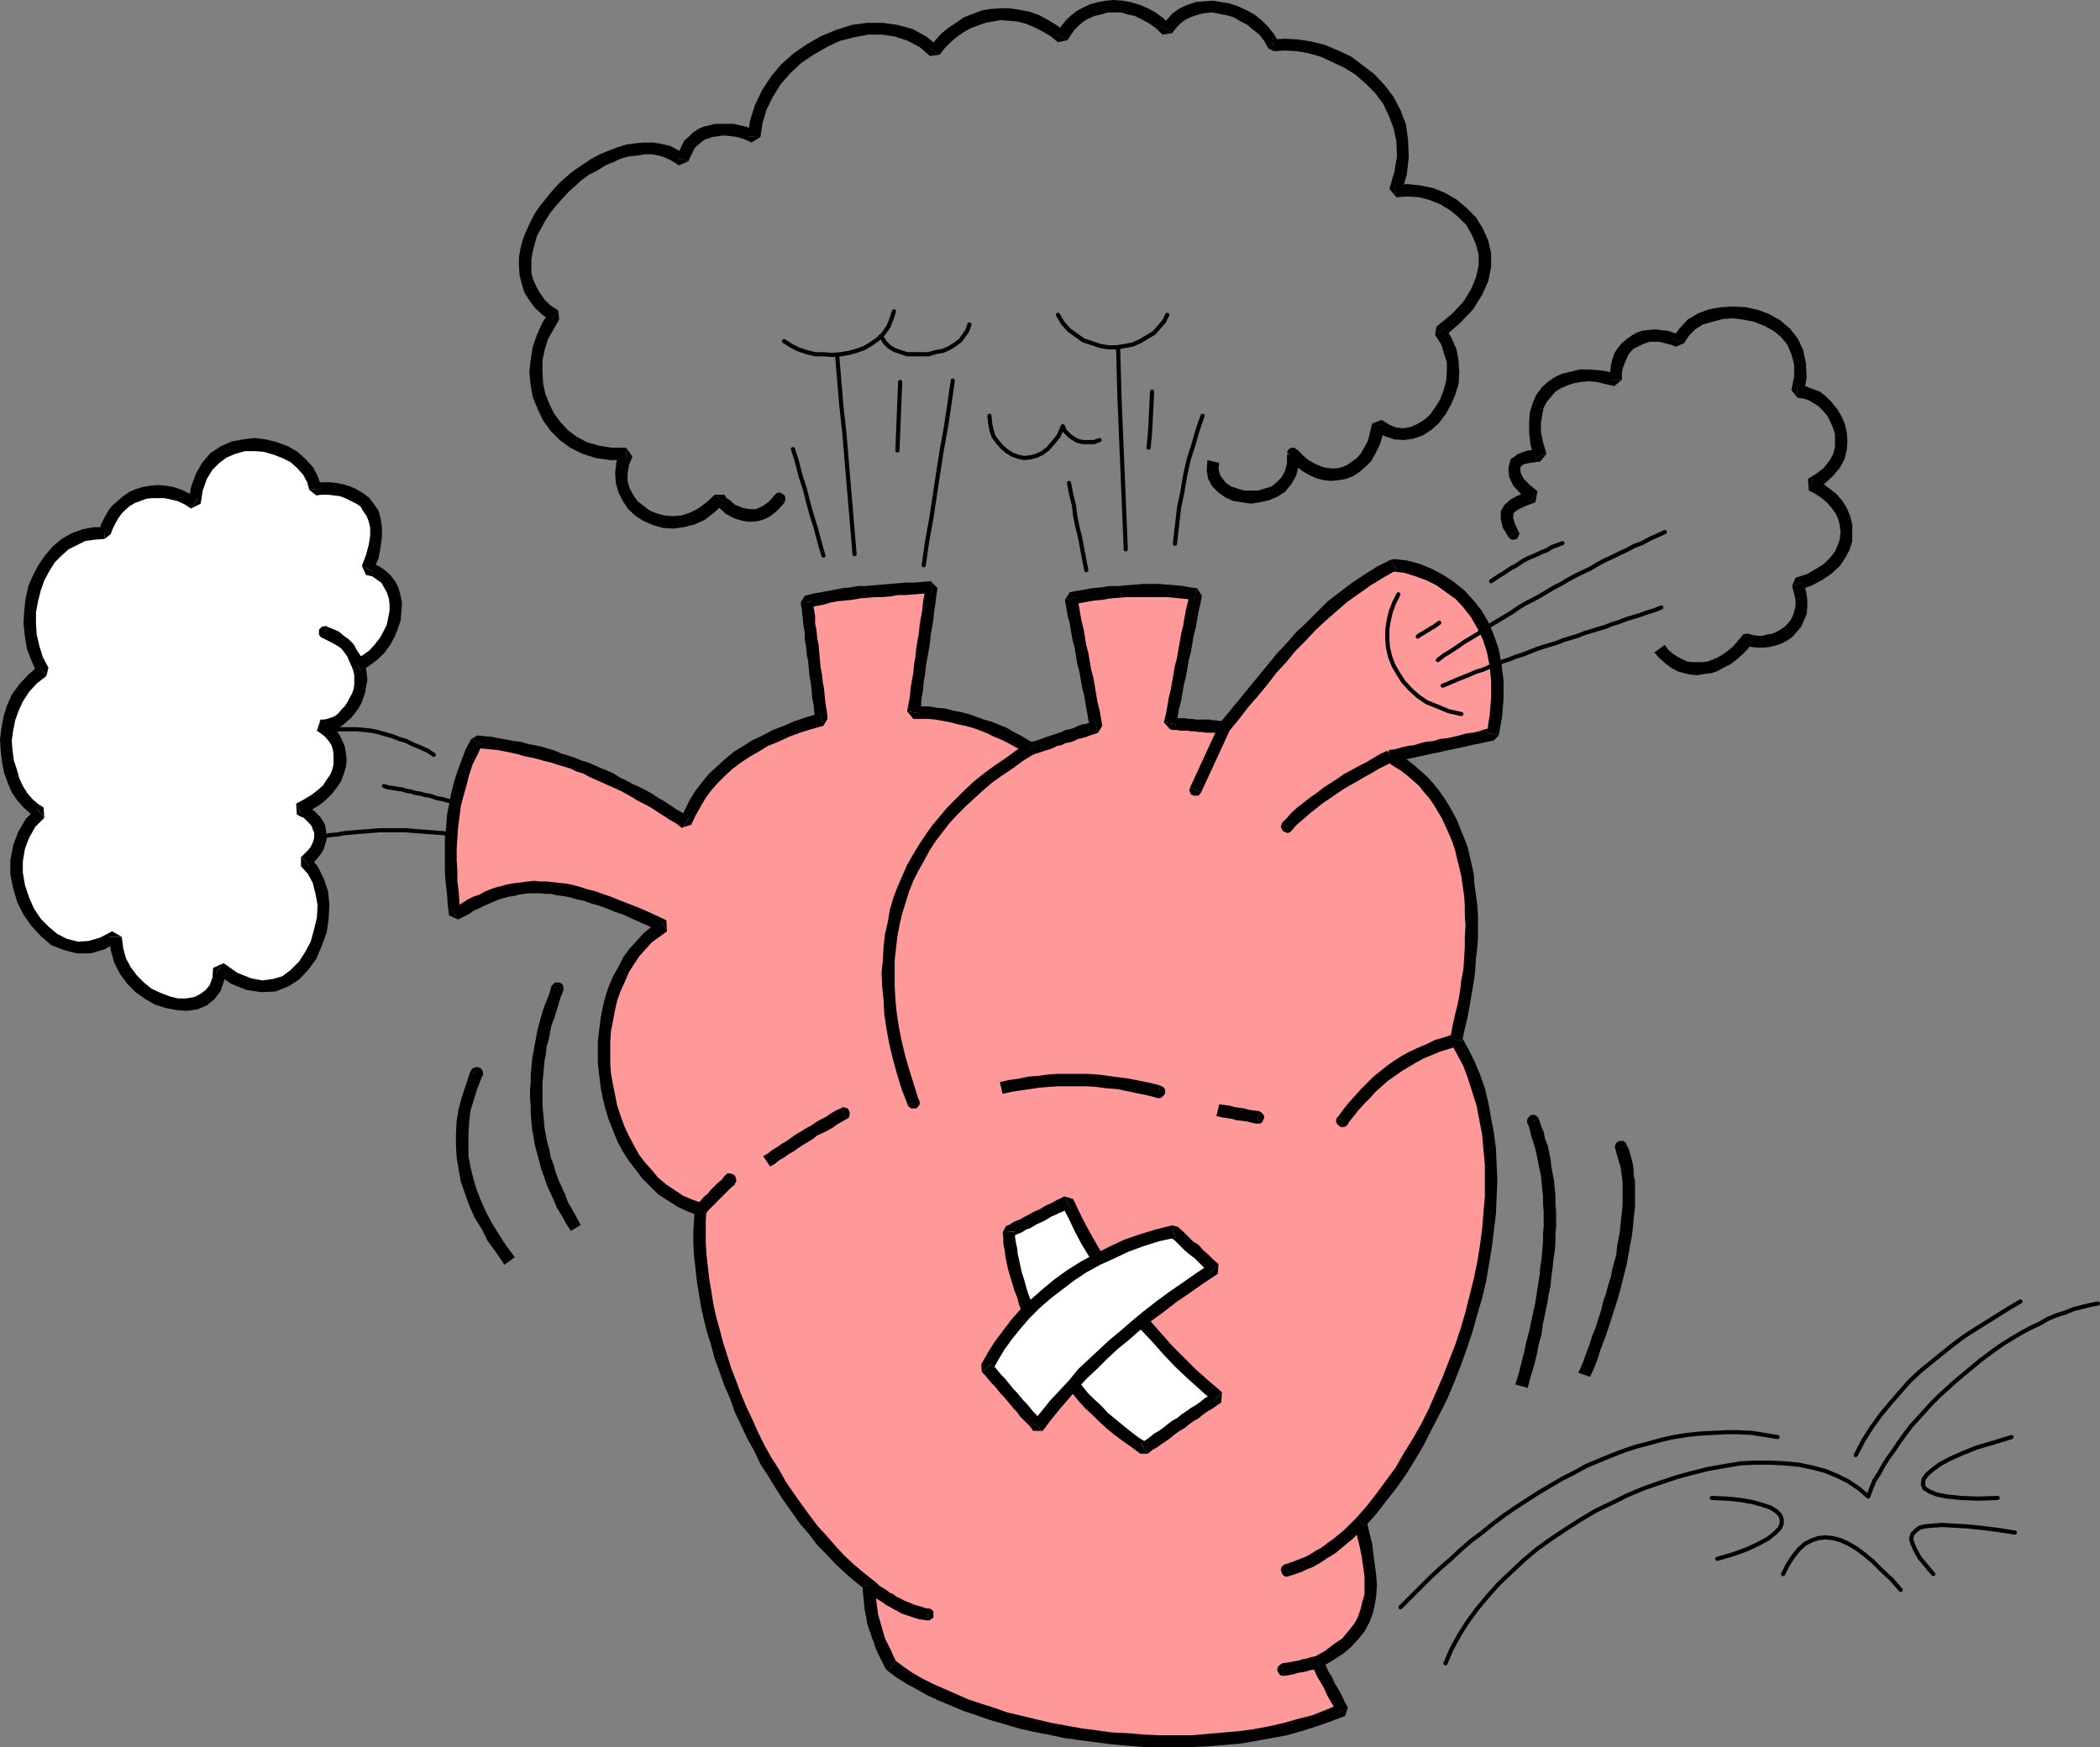 <?xml version="1.0" encoding="UTF-8" standalone="no"?>
<svg
   version="1.0"
   width="129.766mm"
   height="107.968mm"
   id="svg150"
   sodipodi:docname="Heart at Work.wmf"
   xmlns:inkscape="http://www.inkscape.org/namespaces/inkscape"
   xmlns:sodipodi="http://sodipodi.sourceforge.net/DTD/sodipodi-0.dtd"
   xmlns="http://www.w3.org/2000/svg"
   xmlns:svg="http://www.w3.org/2000/svg">
  <rect width="100%" height="100%" fill="#808080" stroke="none"/>
  <sodipodi:namedview
     id="namedview150"
     pagecolor="#ffffff"
     bordercolor="#000000"
     borderopacity="0.25"
     inkscape:showpageshadow="2"
     inkscape:pageopacity="0.0"
     inkscape:pagecheckerboard="0"
     inkscape:deskcolor="#d1d1d1"
     inkscape:document-units="mm" />
  <defs
     id="defs1">
    <pattern
       id="WMFhbasepattern"
       patternUnits="userSpaceOnUse"
       width="6"
       height="6"
       x="0"
       y="0" />
  </defs>
  <path
     style="fill:#ff9999;fill-opacity:1;fill-rule:evenodd;stroke:none"
     d="m 111.342,173.246 -2.262,4.848 -1.616,5.01 -1.131,5.01 -0.808,5.01 -0.162,5.172 v 5.01 l 0.323,5.172 0.646,5.172 1.131,-0.646 1.293,-0.808 1.131,-0.808 1.293,-0.646 1.293,-0.485 1.131,-0.485 1.293,-0.485 1.131,-0.485 1.131,-0.485 1.293,-0.162 1.293,-0.323 1.131,-0.323 1.293,-0.162 1.293,-0.162 h 1.293 1.293 l 1.454,0.162 h 1.454 l 1.454,0.323 1.454,0.162 1.616,0.323 1.616,0.485 1.616,0.485 1.778,0.485 1.778,0.485 1.939,0.646 1.939,0.808 2.101,0.808 1.939,0.808 2.262,0.97 2.262,1.131 2.424,0.97 -3.717,2.747 -3.232,3.555 -2.586,3.879 -1.939,4.525 -1.454,4.687 -0.808,5.01 -0.323,5.172 0.323,5.172 0.808,5.172 1.454,5.01 1.939,4.848 2.424,4.363 3.07,4.04 3.555,3.394 4.202,2.747 4.686,1.939 -0.162,5.172 0.162,5.495 0.646,5.656 0.97,5.98 1.454,6.141 1.778,6.141 2.101,5.98 2.586,6.141 2.747,6.141 3.07,5.818 3.394,5.818 3.717,5.333 3.878,5.01 4.202,4.848 4.363,4.202 4.525,3.879 0.162,3.071 0.323,2.747 0.485,2.586 0.808,2.263 0.646,2.263 0.97,2.101 0.808,1.939 0.97,1.939 2.101,1.293 2.101,1.454 2.424,1.454 2.424,1.131 2.747,1.454 2.747,1.131 2.909,1.131 3.07,1.131 3.07,0.97 3.232,0.97 3.232,0.97 3.555,0.808 3.394,0.646 3.555,0.808 3.555,0.485 3.717,0.485 3.717,0.485 3.717,0.323 3.717,0.323 h 3.717 3.878 3.717 l 3.717,-0.162 3.717,-0.323 3.555,-0.323 3.717,-0.485 3.555,-0.646 3.555,-0.808 3.394,-0.97 3.394,-0.97 3.232,-1.131 3.232,-1.293 -0.808,-1.454 -0.646,-1.293 -0.808,-1.454 -0.808,-1.454 -0.646,-1.454 -0.808,-1.293 -0.808,-1.454 -0.646,-1.293 2.586,-1.454 2.424,-1.616 1.939,-1.616 1.616,-1.778 1.293,-1.616 1.131,-1.939 0.646,-1.778 0.485,-2.101 0.323,-2.101 0.162,-2.101 -0.162,-2.263 -0.162,-2.263 -0.485,-2.424 -0.323,-2.424 -0.646,-2.586 -0.646,-2.747 4.848,-5.656 4.525,-6.303 4.202,-6.949 3.717,-6.949 3.394,-7.434 2.909,-7.596 2.262,-7.919 2.101,-7.919 1.454,-7.757 0.808,-7.757 0.323,-7.596 -0.323,-7.272 -0.97,-7.111 -1.616,-6.626 -2.262,-6.141 -3.07,-5.656 1.293,-5.656 1.131,-5.495 0.646,-5.172 0.485,-5.333 0.162,-5.01 -0.162,-4.848 -0.485,-4.687 -0.808,-4.363 -0.97,-4.202 -1.454,-3.879 -1.778,-3.717 -1.939,-3.394 -2.424,-3.071 -2.747,-2.909 -2.909,-2.424 -3.394,-2.101 1.454,-0.323 1.616,-0.323 1.454,-0.323 1.454,-0.323 1.454,-0.323 1.616,-0.323 1.454,-0.323 1.454,-0.323 1.616,-0.323 1.454,-0.162 1.454,-0.323 1.616,-0.485 1.454,-0.162 1.454,-0.485 1.454,-0.323 1.616,-0.323 0.646,-4.363 0.485,-4.04 -0.162,-3.879 -0.323,-3.717 -0.646,-3.394 -1.131,-3.232 -1.293,-2.909 -1.616,-2.586 -1.778,-2.424 -1.939,-1.939 -2.262,-1.939 -2.424,-1.616 -2.586,-1.131 -2.586,-1.131 -2.747,-0.808 -2.909,-0.323 -3.232,1.616 -2.909,1.778 -2.909,1.939 -2.586,2.101 -2.747,2.101 -2.424,2.263 -2.424,2.424 -2.424,2.424 -2.262,2.424 -2.262,2.586 -2.262,2.586 -2.101,2.747 -2.262,2.586 -2.262,2.747 -2.101,2.747 -2.262,2.747 h -0.646 -0.646 l -0.808,-0.162 h -0.646 -0.808 -0.808 l -0.808,-0.162 h -0.808 -0.808 l -0.97,-0.162 -0.808,-0.162 h -0.97 -0.646 -0.97 l -0.808,-0.162 h -0.808 l 0.808,-3.879 0.646,-3.717 0.808,-3.717 0.808,-3.717 0.646,-3.879 0.808,-3.717 0.646,-3.717 0.808,-3.879 -1.454,-0.323 -1.616,-0.162 -1.778,-0.162 -1.778,-0.162 h -1.778 -1.939 -1.939 -1.939 -1.939 l -1.939,0.323 h -1.939 l -1.939,0.323 -1.939,0.162 -1.778,0.323 -1.778,0.323 -1.616,0.323 0.646,3.717 0.808,3.717 0.646,3.879 0.808,3.717 0.808,3.717 0.646,3.717 0.808,3.879 0.808,3.717 -0.97,0.162 -0.97,0.323 -0.97,0.323 -0.97,0.323 -0.97,0.323 -0.97,0.323 -0.97,0.323 -0.97,0.323 -0.97,0.323 -0.97,0.323 -0.97,0.323 -0.97,0.323 -0.97,0.485 -0.808,0.162 -1.131,0.485 -0.97,0.323 -1.454,-0.97 -1.454,-0.97 -1.616,-0.808 -1.616,-0.808 -1.616,-0.808 -1.778,-0.646 -1.616,-0.646 -1.778,-0.646 -1.778,-0.646 -1.778,-0.323 -1.778,-0.485 -1.778,-0.323 -1.939,-0.162 -1.778,-0.162 -1.778,-0.162 -1.778,-0.162 0.646,-3.555 0.485,-3.717 0.485,-3.555 0.646,-3.717 0.485,-3.555 0.485,-3.717 0.485,-3.717 0.485,-3.555 h -1.939 l -2.101,0.162 -1.939,0.162 -1.939,0.162 -1.778,0.162 -1.939,0.162 h -1.778 l -1.778,0.323 h -1.616 l -1.939,0.323 -1.616,0.162 -1.778,0.162 -1.778,0.485 -1.616,0.323 -1.778,0.323 -1.778,0.485 0.485,3.394 0.323,3.555 0.485,3.394 0.485,3.394 0.323,3.394 0.323,3.394 0.646,3.555 0.323,3.394 -2.747,0.808 -2.747,0.97 -2.586,0.97 -2.586,1.131 -2.424,1.131 -2.262,1.131 -2.262,1.293 -1.939,1.454 -1.939,1.454 -1.939,1.616 -1.778,1.778 -1.454,1.778 -1.454,1.939 -1.293,2.101 -1.131,2.263 -1.131,2.263 -1.454,-0.97 -1.454,-0.97 -1.454,-0.808 -1.454,-0.97 -1.454,-0.808 -1.454,-0.97 -1.454,-0.808 -1.454,-0.808 -1.454,-0.808 -1.454,-0.646 -1.454,-0.808 -1.454,-0.646 -1.454,-0.808 -1.454,-0.646 -1.616,-0.485 -1.454,-0.646 -1.454,-0.646 -1.616,-0.646 -1.454,-0.485 -1.616,-0.485 -1.454,-0.485 -1.616,-0.485 -1.454,-0.485 -1.616,-0.323 -1.616,-0.485 -1.616,-0.323 -1.616,-0.323 -1.616,-0.323 -1.616,-0.162 -1.616,-0.323 -1.778,-0.162 -1.616,-0.162 z"
     id="path1" />
  <path
     style="fill:#000000;fill-opacity:1;fill-rule:evenodd;stroke:none"
     d="m 105.525,212.518 2.101,0.97 -0.323,-2.424 -0.162,-2.747 -0.323,-2.424 v -2.586 l -0.162,-2.424 v -2.586 l 0.162,-2.586 0.162,-2.424 0.323,-2.424 0.323,-2.586 0.646,-2.424 0.646,-2.263 0.646,-2.586 0.808,-2.424 1.131,-2.263 1.131,-2.424 -2.586,-1.293 -1.293,2.424 -0.97,2.586 -0.97,2.586 -0.808,2.586 -0.646,2.586 -0.485,2.586 -0.485,2.424 -0.162,2.586 -0.323,2.747 v 2.424 2.747 2.586 l 0.162,2.586 0.323,2.586 0.162,2.586 0.323,2.586 2.101,0.97 z"
     id="path2" />
  <path
     style="fill:#000000;fill-opacity:1;fill-rule:evenodd;stroke:none"
     d="m 155.782,217.528 -0.162,-2.586 -2.424,-1.131 -2.101,-0.97 -2.262,-0.97 -2.101,-0.808 -2.101,-0.808 -1.939,-0.808 -1.939,-0.646 -1.778,-0.646 -1.939,-0.485 -1.454,-0.485 -1.778,-0.485 -1.616,-0.323 -1.616,-0.162 -1.454,-0.162 -1.454,-0.162 h -1.454 l -1.454,-0.162 -1.454,0.162 -1.293,0.162 -1.293,0.162 -1.293,0.162 -1.454,0.323 -1.131,0.323 -1.293,0.323 -1.293,0.485 -1.131,0.485 -1.131,0.646 -1.454,0.485 -1.293,0.646 -1.293,0.808 -1.131,0.808 -1.293,0.808 1.454,2.263 1.293,-0.646 1.293,-0.646 1.131,-0.808 1.131,-0.485 1.293,-0.646 1.131,-0.485 1.131,-0.485 1.131,-0.485 1.131,-0.323 1.131,-0.323 1.293,-0.162 1.131,-0.323 1.131,-0.162 1.293,-0.162 h 1.131 1.293 l 1.454,0.162 h 1.293 l 1.293,0.323 1.454,0.162 1.616,0.323 1.616,0.485 1.616,0.323 1.778,0.646 1.778,0.485 1.778,0.646 1.939,0.808 1.939,0.646 2.101,0.97 2.101,0.97 2.262,0.97 2.424,1.131 -0.162,-2.586 1.454,2.424 z"
     id="path3" />
  <path
     style="fill:#000000;fill-opacity:1;fill-rule:evenodd;stroke:none"
     d="m 164.993,282.657 -0.97,-1.616 -2.262,-0.808 -2.262,-0.97 -1.939,-1.293 -1.939,-1.293 -1.939,-1.616 -1.454,-1.778 -1.616,-1.778 -1.454,-1.939 -1.131,-2.101 -1.131,-2.101 -1.131,-2.424 -0.808,-2.263 -0.808,-2.424 -0.485,-2.424 -0.485,-2.424 -0.485,-2.586 -0.162,-2.424 v -2.586 -2.586 l 0.162,-2.424 0.485,-2.424 0.485,-2.586 0.485,-2.101 0.808,-2.263 0.97,-2.101 0.97,-2.263 1.131,-1.778 1.293,-1.939 1.454,-1.616 1.454,-1.616 1.778,-1.293 1.778,-1.293 -1.454,-2.424 -2.101,1.293 -1.939,1.616 -1.616,1.778 -1.616,1.778 -1.454,1.939 -1.131,2.263 -1.293,2.263 -0.97,2.263 -0.808,2.424 -0.646,2.586 -0.485,2.586 -0.323,2.586 -0.323,2.747 v 2.586 2.586 l 0.323,2.747 0.323,2.747 0.485,2.586 0.646,2.586 0.808,2.586 0.97,2.424 0.97,2.424 1.293,2.424 1.454,2.263 1.616,2.101 1.454,1.939 1.939,1.939 1.778,1.778 2.262,1.454 2.262,1.454 2.424,1.131 2.586,0.97 -0.97,-1.454 2.747,0.162 z"
     id="path4" />
  <path
     style="fill:#000000;fill-opacity:1;fill-rule:evenodd;stroke:none"
     d="m 204.424,370.25 -0.485,-1.131 -2.424,-1.939 -2.101,-1.778 -2.262,-2.101 -1.939,-2.101 -2.101,-2.424 -2.101,-2.263 -1.939,-2.586 -1.778,-2.424 -1.939,-2.747 -1.778,-2.586 -1.616,-2.909 -1.778,-2.747 -1.616,-2.909 -1.454,-2.909 -1.293,-2.909 -1.454,-3.071 -1.293,-3.071 -1.131,-3.071 -1.131,-2.909 -0.97,-3.071 -0.97,-3.071 -0.808,-3.071 -0.808,-2.909 -0.646,-2.909 -0.485,-3.071 -0.485,-2.909 -0.323,-2.747 -0.323,-2.909 -0.162,-2.747 v -2.586 -2.586 l 0.162,-2.424 -2.747,-0.162 -0.162,2.586 -0.162,2.586 v 2.747 l 0.162,2.909 0.323,2.747 0.323,3.071 0.485,2.909 0.485,3.071 0.646,2.909 0.808,3.232 0.97,3.071 0.808,3.071 1.131,3.071 1.131,3.232 1.293,2.909 1.131,3.232 1.454,3.071 1.454,3.071 1.616,2.909 1.454,3.071 1.778,2.747 1.778,2.909 1.778,2.747 1.939,2.747 1.939,2.747 2.101,2.424 1.939,2.586 2.262,2.263 2.101,2.263 2.262,2.101 2.262,1.939 2.424,1.939 -0.646,-1.131 h 2.909 z"
     id="path5" />
  <path
     style="fill:#000000;fill-opacity:1;fill-rule:evenodd;stroke:none"
     d="m 209.11,387.865 0.323,0.646 -0.485,-1.131 -0.485,-0.97 -0.323,-0.808 -0.485,-0.97 -0.485,-0.97 -0.485,-0.97 -0.323,-1.131 -0.323,-1.131 -0.323,-1.131 -0.323,-1.131 -0.323,-1.131 -0.162,-1.293 -0.162,-1.131 -0.162,-1.454 -0.162,-1.454 v -1.454 h -2.909 v 1.616 l 0.162,1.454 0.162,1.616 0.162,1.454 0.323,1.293 0.162,1.293 0.323,1.131 0.485,1.293 0.323,1.131 0.485,1.131 0.323,1.131 0.485,1.131 0.485,0.97 0.485,0.97 0.485,0.97 0.485,0.97 0.485,0.485 z"
     id="path6" />
  <path
     style="fill:#000000;fill-opacity:1;fill-rule:evenodd;stroke:none"
     d="m 312.211,399.986 0.646,-1.939 -3.07,1.293 -3.232,1.293 -3.232,0.808 -3.394,0.97 -3.555,0.808 -3.394,0.646 -3.555,0.485 -3.717,0.323 -3.717,0.323 -3.555,0.323 h -3.717 -3.878 l -3.555,-0.162 -3.878,-0.323 -3.555,-0.162 -3.555,-0.485 -3.717,-0.485 -3.555,-0.646 -3.555,-0.646 -3.394,-0.808 -3.394,-0.808 -3.394,-0.808 -3.232,-1.131 -3.07,-0.97 -2.909,-0.97 -2.909,-1.293 -2.586,-1.131 -2.586,-1.131 -2.586,-1.293 -2.262,-1.293 -2.101,-1.454 -1.939,-1.454 -1.778,2.424 1.939,1.454 2.262,1.454 2.424,1.293 2.586,1.454 2.747,1.293 2.747,1.131 3.07,1.293 2.909,0.97 3.232,1.131 3.394,0.97 3.232,0.97 3.555,0.808 3.394,0.646 3.717,0.808 3.555,0.485 3.717,0.485 3.717,0.485 3.717,0.323 3.878,0.323 h 3.717 3.878 3.717 l 3.717,-0.162 3.878,-0.323 3.717,-0.323 3.717,-0.646 3.555,-0.646 3.555,-0.646 3.394,-0.97 3.555,-1.131 3.232,-1.131 3.394,-1.293 0.646,-1.939 -2.586,1.293 v 0 z"
     id="path7" />
  <path
     style="fill:#000000;fill-opacity:1;fill-rule:evenodd;stroke:none"
     d="m 306.878,387.057 -0.646,1.939 0.808,1.293 0.646,1.454 0.808,1.293 0.808,1.454 0.646,1.454 0.808,1.454 0.808,1.293 0.646,1.454 2.586,-1.293 -0.808,-1.454 -0.646,-1.454 -0.808,-1.454 -0.808,-1.293 -0.646,-1.454 -0.808,-1.293 -0.646,-1.454 -0.808,-1.293 -0.646,1.939 -1.293,-2.586 z"
     id="path8" />
  <path
     style="fill:#000000;fill-opacity:1;fill-rule:evenodd;stroke:none"
     d="m 316.736,354.573 -0.323,1.293 0.485,2.747 0.646,2.586 0.485,2.424 0.323,2.263 0.323,2.263 v 2.101 2.101 l -0.485,1.778 -0.485,1.939 -0.646,1.778 -0.808,1.454 -1.293,1.616 -1.454,1.778 -1.939,1.293 -2.101,1.616 -2.586,1.454 1.293,2.586 2.747,-1.616 2.586,-1.616 1.939,-1.616 1.778,-1.939 1.454,-1.778 1.131,-2.101 0.808,-2.101 0.485,-2.101 0.323,-2.101 0.162,-2.424 -0.162,-2.263 -0.323,-2.424 -0.323,-2.424 -0.323,-2.586 -0.646,-2.586 -0.646,-2.747 -0.323,1.293 -2.101,-1.939 z"
     id="path9" />
  <path
     style="fill:#000000;fill-opacity:1;fill-rule:evenodd;stroke:none"
     d="m 338.713,242.416 0.162,1.293 1.454,2.586 1.454,2.747 1.131,3.071 0.97,3.071 0.97,3.071 0.646,3.394 0.646,3.394 0.323,3.555 0.323,3.555 v 3.555 3.717 l -0.323,3.717 -0.323,3.879 -0.485,3.717 -0.646,4.04 -0.808,3.879 -0.97,3.879 -0.97,3.879 -1.131,3.879 -1.293,3.879 -1.454,3.717 -1.454,3.717 -1.616,3.717 -1.616,3.717 -1.778,3.555 -1.939,3.394 -2.101,3.394 -1.939,3.394 -2.262,3.071 -2.262,3.071 -2.262,2.909 -2.424,2.747 2.101,1.939 2.586,-2.909 2.262,-2.909 2.424,-3.071 2.262,-3.232 2.101,-3.394 2.101,-3.555 1.778,-3.555 1.939,-3.717 1.778,-3.555 1.616,-3.879 1.454,-3.717 1.454,-4.04 1.293,-3.879 1.131,-4.04 1.131,-3.879 0.97,-4.04 0.646,-3.879 0.646,-3.879 0.485,-4.04 0.485,-3.879 0.162,-3.879 0.162,-3.879 -0.162,-3.717 -0.162,-3.717 -0.485,-3.717 -0.646,-3.394 -0.646,-3.555 -0.808,-3.394 -1.131,-3.232 -1.293,-3.071 -1.454,-2.909 -1.616,-2.909 0.162,1.131 -2.747,-0.646 v 0 z"
     id="path10" />
  <path
     style="fill:#000000;fill-opacity:1;fill-rule:evenodd;stroke:none"
     d="m 324.331,175.186 -0.323,2.747 1.616,1.131 1.616,0.97 1.454,1.131 1.293,1.131 1.454,1.293 1.131,1.454 1.293,1.454 0.97,1.454 0.97,1.616 0.97,1.616 0.808,1.778 0.808,1.778 0.808,1.939 0.646,1.939 0.485,2.101 0.485,1.939 0.485,2.101 0.323,2.263 0.323,2.263 0.162,2.263 v 2.263 l 0.162,2.424 -0.162,2.424 v 2.586 l -0.162,2.586 -0.162,2.586 -0.485,2.424 -0.323,2.747 -0.485,2.747 -0.646,2.586 -0.646,2.909 -0.485,2.747 2.747,0.646 0.646,-2.909 0.646,-2.747 0.485,-2.586 0.485,-2.909 0.485,-2.747 0.323,-2.586 0.162,-2.747 0.323,-2.586 0.162,-2.586 v -2.586 -2.424 l -0.162,-2.424 -0.323,-2.424 -0.323,-2.263 -0.162,-2.424 -0.485,-2.263 -0.485,-2.101 -0.485,-2.101 -0.808,-2.101 -0.808,-1.939 -0.808,-2.101 -0.97,-1.778 -0.97,-1.778 -1.131,-1.778 -1.131,-1.616 -1.293,-1.616 -1.293,-1.454 -1.616,-1.454 -1.454,-1.293 -1.616,-1.293 -1.778,-1.131 -1.778,-1.131 -0.323,2.747 -0.646,-2.909 z"
     id="path11" />
  <path
     style="fill:#000000;fill-opacity:1;fill-rule:evenodd;stroke:none"
     d="m 347.278,171.145 0.97,-1.131 -1.454,0.323 -1.454,0.485 -1.454,0.323 -1.454,0.162 -1.616,0.485 -1.454,0.323 -1.454,0.323 -1.616,0.162 -1.454,0.485 -1.616,0.162 -1.454,0.323 -1.454,0.485 -1.454,0.162 -1.454,0.323 -1.616,0.485 -1.454,0.162 0.646,2.909 1.454,-0.323 1.454,-0.323 1.616,-0.323 1.454,-0.323 1.454,-0.323 1.454,-0.323 1.616,-0.323 1.454,-0.323 1.454,-0.323 1.616,-0.323 1.454,-0.323 1.454,-0.323 1.454,-0.323 1.616,-0.323 1.454,-0.323 1.454,-0.323 1.131,-1.131 -2.747,-0.646 z"
     id="path12" />
  <path
     style="fill:#000000;fill-opacity:1;fill-rule:evenodd;stroke:none"
     d="m 326.108,133.167 -0.808,0.323 2.747,0.323 2.586,0.808 2.586,0.97 2.262,1.131 2.262,1.616 2.262,1.616 1.778,1.939 1.778,2.263 1.454,2.586 1.293,2.586 0.97,3.071 0.646,3.232 0.323,3.555 v 3.717 l -0.323,4.04 -0.646,4.202 2.747,0.646 0.808,-4.525 0.323,-4.202 v -4.04 l -0.485,-3.879 -0.646,-3.555 -1.131,-3.232 -1.293,-3.071 -1.616,-2.747 -1.939,-2.424 -2.101,-2.263 -2.424,-1.939 -2.424,-1.616 -2.747,-1.454 -2.747,-1.131 -3.07,-0.808 -2.909,-0.323 -0.808,0.162 z"
     id="path13" />
  <path
     style="fill:#000000;fill-opacity:1;fill-rule:evenodd;stroke:none"
     d="m 286.032,171.307 1.131,-0.646 2.262,-2.747 2.101,-2.747 2.262,-2.586 2.262,-2.747 2.101,-2.747 2.262,-2.424 2.101,-2.586 2.424,-2.424 2.262,-2.424 2.424,-2.263 2.586,-2.263 2.424,-2.101 2.747,-1.939 2.747,-1.939 2.909,-1.778 3.07,-1.778 -1.293,-2.424 -3.232,1.616 -3.07,1.939 -2.909,1.939 -2.747,2.101 -2.747,2.101 -2.424,2.424 -2.424,2.424 -2.424,2.263 -2.262,2.586 -2.424,2.586 -2.101,2.586 -2.262,2.747 -2.262,2.747 -2.101,2.586 -2.262,2.747 -2.262,2.747 1.131,-0.485 v 2.909 z"
     id="path14" />
  <path
     style="fill:#000000;fill-opacity:1;fill-rule:evenodd;stroke:none"
     d="m 271.811,168.721 1.454,1.616 0.646,0.162 h 0.808 l 0.97,0.162 h 0.808 0.808 l 0.808,0.162 h 0.97 l 0.808,0.162 h 0.808 l 0.97,0.162 h 0.808 0.646 0.808 l 0.646,0.162 h 0.808 0.646 v -2.909 h -0.646 -0.646 l -0.808,-0.162 h -0.646 l -0.808,-0.162 h -0.808 -0.646 -0.808 -0.808 l -0.97,-0.162 h -0.808 l -0.97,-0.162 h -0.808 -0.808 l -0.808,-0.162 h -0.808 l 1.293,1.616 -2.909,-0.485 z"
     id="path15" />
  <path
     style="fill:#000000;fill-opacity:1;fill-rule:evenodd;stroke:none"
     d="m 278.921,140.278 -1.131,-1.778 -0.323,1.939 -0.485,1.939 -0.323,1.778 -0.323,1.939 -0.485,1.939 -0.323,1.939 -0.323,1.778 -0.323,1.939 -0.485,1.778 -0.323,1.939 -0.323,1.778 -0.323,1.939 -0.485,1.939 -0.323,1.939 -0.323,1.778 -0.485,1.939 2.909,0.485 0.323,-1.778 0.323,-1.939 0.485,-1.778 0.323,-1.939 0.323,-1.939 0.485,-1.778 0.323,-1.939 0.323,-1.939 0.485,-1.778 0.323,-1.939 0.323,-1.939 0.485,-1.778 0.323,-1.939 0.323,-1.778 0.485,-2.101 0.323,-1.778 -1.131,-1.778 -0.646,2.909 z"
     id="path16" />
  <path
     style="fill:#000000;fill-opacity:1;fill-rule:evenodd;stroke:none"
     d="m 251.449,139.47 -0.97,1.778 1.454,-0.323 1.778,-0.323 1.778,-0.323 1.939,-0.162 1.778,-0.323 1.939,-0.162 1.939,-0.162 h 2.101 1.778 1.939 1.939 1.778 l 1.778,0.162 1.454,0.162 1.778,0.162 1.293,0.323 0.646,-2.909 -1.616,-0.162 -1.616,-0.323 -1.616,-0.162 -1.939,-0.162 -1.939,-0.162 h -1.939 -1.939 l -1.939,0.162 -2.101,0.162 -1.939,0.162 h -1.939 l -1.939,0.323 -1.939,0.162 -1.778,0.323 -1.939,0.323 -1.616,0.323 -1.131,1.778 z"
     id="path17" />
  <path
     style="fill:#000000;fill-opacity:1;fill-rule:evenodd;stroke:none"
     d="m 256.459,171.145 0.97,-1.616 -0.323,-1.939 -0.323,-1.778 -0.485,-1.939 -0.323,-1.939 -0.323,-1.939 -0.323,-1.778 -0.485,-1.778 -0.323,-1.939 -0.323,-1.939 -0.485,-1.778 -0.323,-1.939 -0.323,-1.939 -0.485,-1.939 -0.323,-1.778 -0.323,-1.939 -0.485,-1.778 -2.747,0.646 0.323,1.778 0.323,1.939 0.485,1.778 0.323,1.939 0.323,1.939 0.485,1.778 0.323,1.939 0.323,1.939 0.485,1.778 0.323,1.939 0.323,1.778 0.485,1.939 0.323,1.939 0.323,1.778 0.323,1.939 0.485,1.778 0.97,-1.616 0.808,2.747 z"
     id="path18" />
  <path
     style="fill:#000000;fill-opacity:1;fill-rule:evenodd;stroke:none"
     d="m 239.814,176.155 1.293,0.162 0.97,-0.323 0.97,-0.323 0.97,-0.323 1.131,-0.323 0.808,-0.323 0.97,-0.485 0.97,-0.162 0.97,-0.485 0.97,-0.162 0.97,-0.323 0.97,-0.485 0.808,-0.162 1.131,-0.323 0.808,-0.323 0.97,-0.323 0.97,-0.323 -0.808,-2.747 -0.97,0.323 -0.97,0.323 -0.97,0.162 -0.97,0.323 -0.97,0.485 -0.97,0.323 -0.97,0.162 -0.97,0.485 -0.97,0.323 -0.97,0.323 -0.97,0.323 -0.97,0.323 -0.808,0.323 -0.97,0.323 -1.131,0.323 -0.97,0.323 1.454,0.162 -1.778,2.424 z"
     id="path19" />
  <path
     style="fill:#000000;fill-opacity:1;fill-rule:evenodd;stroke:none"
     d="m 211.857,166.136 1.454,1.778 h 1.778 1.616 l 1.778,0.162 1.778,0.323 1.778,0.323 1.778,0.485 1.616,0.323 1.778,0.485 1.778,0.646 1.616,0.646 1.616,0.808 1.616,0.646 1.616,0.808 1.454,0.808 1.454,0.808 1.454,0.97 1.778,-2.424 -1.616,-0.97 -1.616,-0.97 -1.616,-0.808 -1.616,-0.97 -1.616,-0.646 -1.939,-0.808 -1.778,-0.485 -1.778,-0.646 -1.778,-0.646 -1.939,-0.485 -1.778,-0.323 -1.778,-0.485 -1.939,-0.162 -1.778,-0.323 h -1.939 l -1.778,-0.162 1.454,1.778 -2.909,-0.485 z"
     id="path20" />
  <path
     style="fill:#000000;fill-opacity:1;fill-rule:evenodd;stroke:none"
     d="m 217.675,138.5 -1.454,-1.616 -0.323,1.939 -0.323,1.778 -0.162,1.778 -0.323,1.778 -0.323,1.939 -0.162,1.778 -0.323,1.778 -0.323,1.939 -0.162,1.778 -0.323,1.778 -0.162,1.939 -0.323,1.778 -0.323,1.778 -0.162,1.939 -0.323,1.778 -0.323,1.778 2.909,0.485 0.323,-1.778 0.162,-1.939 0.323,-1.778 0.162,-1.939 0.323,-1.778 0.162,-1.778 0.323,-1.778 0.323,-1.778 0.323,-1.939 0.162,-1.778 0.323,-1.778 0.323,-1.939 0.162,-1.778 0.323,-1.939 0.162,-1.616 0.323,-1.939 -1.616,-1.616 0.323,2.747 z"
     id="path21" />
  <path
     style="fill:#000000;fill-opacity:1;fill-rule:evenodd;stroke:none"
     d="m 189.88,140.44 -0.97,1.454 1.616,-0.323 1.778,-0.323 1.616,-0.485 1.616,-0.323 1.778,-0.162 1.616,-0.162 1.778,-0.323 1.778,-0.162 1.778,-0.162 h 1.778 l 1.939,-0.162 1.778,-0.323 h 1.778 l 2.101,-0.162 1.939,-0.162 2.101,-0.162 -0.323,-2.747 -1.939,0.162 -1.939,0.162 h -1.939 l -1.939,0.162 -1.939,0.162 -1.939,0.162 -1.778,0.162 -1.778,0.162 h -1.778 l -1.778,0.323 -1.778,0.162 -1.616,0.323 -1.778,0.323 -1.778,0.323 -1.778,0.323 -1.939,0.485 -0.97,1.616 2.909,-0.323 z"
     id="path22" />
  <path
     style="fill:#000000;fill-opacity:1;fill-rule:evenodd;stroke:none"
     d="m 192.304,169.529 0.97,-1.616 -0.162,-1.778 -0.323,-1.778 -0.162,-1.616 -0.162,-1.778 -0.323,-1.778 -0.162,-1.616 -0.323,-1.616 -0.162,-1.778 -0.162,-1.778 -0.162,-1.778 -0.323,-1.616 -0.162,-1.778 -0.323,-1.616 v -1.778 l -0.323,-1.778 -0.162,-1.616 -2.909,0.323 0.323,1.778 0.162,1.616 0.162,1.778 0.323,1.778 v 1.616 l 0.323,1.778 0.162,1.778 0.323,1.616 0.162,1.778 0.162,1.778 0.323,1.616 0.162,1.778 0.162,1.778 0.323,1.616 0.162,1.778 0.162,1.778 1.131,-1.778 z"
     id="path23" />
  <path
     style="fill:#000000;fill-opacity:1;fill-rule:evenodd;stroke:none"
     d="m 159.337,193.286 2.101,-0.646 0.97,-2.101 1.293,-2.263 1.131,-1.939 1.454,-1.939 1.454,-1.616 1.616,-1.616 1.778,-1.616 1.939,-1.454 1.939,-1.293 2.262,-1.293 2.101,-1.293 2.424,-0.97 2.424,-1.131 2.586,-0.97 2.586,-0.808 2.909,-0.808 -0.808,-2.909 -2.909,0.808 -2.909,0.97 -2.586,1.131 -2.586,0.97 -2.424,1.293 -2.424,1.131 -2.262,1.454 -2.101,1.293 -1.939,1.616 -1.939,1.778 -1.778,1.616 -1.616,1.939 -1.616,2.101 -1.293,2.101 -1.131,2.263 -1.131,2.586 2.101,-0.646 -1.616,2.424 v 0 z"
     id="path24" />
  <path
     style="fill:#000000;fill-opacity:1;fill-rule:evenodd;stroke:none"
     d="m 112.635,173.893 -1.454,0.808 1.616,0.162 1.616,0.162 1.778,0.162 1.616,0.323 1.616,0.323 1.454,0.323 1.616,0.485 1.616,0.323 1.454,0.323 1.616,0.485 1.454,0.323 1.454,0.485 1.616,0.485 1.616,0.485 1.293,0.646 1.616,0.485 1.454,0.808 1.454,0.646 1.454,0.646 1.454,0.646 1.454,0.646 1.454,0.646 1.454,0.808 1.454,0.808 1.293,0.808 1.616,0.808 1.454,0.808 1.454,0.97 1.293,0.808 1.454,0.97 1.454,0.808 1.454,1.131 1.616,-2.424 -1.454,-1.131 -1.454,-0.808 -1.454,-0.97 -1.454,-0.97 -1.454,-0.808 -1.454,-0.97 -1.454,-0.808 -1.616,-0.808 -1.454,-0.646 -1.454,-0.808 -1.454,-0.646 -1.454,-0.97 -1.454,-0.646 -1.616,-0.646 -1.454,-0.646 -1.454,-0.646 -1.616,-0.485 -1.616,-0.646 -1.454,-0.485 -1.616,-0.485 -1.454,-0.646 -1.616,-0.485 -1.616,-0.485 -1.616,-0.323 -1.616,-0.323 -1.616,-0.485 -1.616,-0.162 -1.616,-0.323 -1.778,-0.323 -1.616,-0.323 -1.778,-0.162 -1.616,-0.162 -1.454,0.808 2.586,1.293 z"
     id="path25" />
  <path
     style="fill:#000000;fill-opacity:1;fill-rule:evenodd;stroke:none"
     d="m 211.857,258.092 0.485,0.485 0.485,0.323 h 0.485 0.646 l 0.323,-0.323 0.323,-0.323 0.162,-0.646 -0.162,-0.485 -2.586,0.97 v 0 z"
     id="path26" />
  <path
     style="fill:#000000;fill-opacity:1;fill-rule:evenodd;stroke:none"
     d="m 239.814,173.57 -2.586,1.778 -2.424,1.778 -2.424,1.616 -2.424,1.778 -2.424,1.939 -2.101,1.939 -1.939,1.939 -2.101,2.101 -1.778,2.101 -1.778,2.101 -1.616,2.263 -1.616,2.424 -1.454,2.424 -1.293,2.263 -1.131,2.586 -1.131,2.586 -0.97,2.586 -0.808,2.747 -0.485,2.909 -0.646,2.747 -0.323,2.909 -0.162,3.071 -0.323,3.071 0.162,3.232 0.323,3.232 0.162,3.232 0.485,3.232 0.646,3.555 0.808,3.394 0.97,3.555 1.131,3.717 1.454,3.717 2.586,-0.97 -1.131,-3.717 -1.131,-3.555 -0.97,-3.394 -0.808,-3.394 -0.646,-3.232 -0.485,-3.232 -0.323,-3.232 -0.162,-3.071 v -3.071 -2.909 l 0.323,-2.909 0.323,-2.747 0.485,-2.586 0.646,-2.747 0.808,-2.586 0.808,-2.586 0.97,-2.424 1.131,-2.263 1.293,-2.263 1.293,-2.424 1.454,-2.263 1.616,-2.101 1.616,-2.101 1.778,-1.939 1.939,-1.939 2.101,-1.939 1.939,-1.778 2.262,-1.939 2.262,-1.616 2.424,-1.616 2.424,-1.778 2.586,-1.616 -1.454,-2.424 v 0 z"
     id="path27" />
  <path
     style="fill:#000000;fill-opacity:1;fill-rule:evenodd;stroke:none"
     d="m 213.958,258.9 0.485,-0.485 0.323,-0.485 v -0.646 l -0.162,-0.485 -0.323,-0.323 -0.485,-0.323 -0.646,-0.162 -0.646,0.323 1.454,2.586 z"
     id="path28" />
  <path
     style="fill:#000000;fill-opacity:1;fill-rule:evenodd;stroke:none"
     d="m 277.952,183.913 -0.162,0.646 0.162,0.485 0.162,0.485 0.646,0.323 h 0.485 0.646 l 0.323,-0.323 0.323,-0.485 z"
     id="path29" />
  <path
     style="fill:#000000;fill-opacity:1;fill-rule:evenodd;stroke:none"
     d="m 286.032,169.853 -1.293,-0.646 -6.787,14.707 2.586,1.131 6.787,-14.707 -1.293,-0.485 z"
     id="path30" />
  <path
     style="fill:#000000;fill-opacity:1;fill-rule:evenodd;stroke:none"
     d="m 287.324,170.337 0.162,-0.646 -0.162,-0.485 -0.162,-0.485 -0.485,-0.323 h -0.646 -0.485 l -0.485,0.323 -0.323,0.485 z"
     id="path31" />
  <path
     style="fill:#000000;fill-opacity:1;fill-rule:evenodd;stroke:none"
     d="m 299.444,192.155 -0.162,0.485 -0.162,0.485 0.323,0.646 0.162,0.323 0.646,0.323 0.485,0.162 0.485,-0.162 0.485,-0.485 -2.262,-1.778 z"
     id="path32" />
  <path
     style="fill:#000000;fill-opacity:1;fill-rule:evenodd;stroke:none"
     d="m 324.008,175.347 -1.778,0.808 -1.616,0.97 -1.616,0.97 -1.616,0.808 -1.778,0.97 -1.778,0.97 -1.616,1.131 -1.778,1.131 -1.454,0.97 -1.454,1.131 -1.616,1.131 -1.454,1.131 -1.454,1.131 -1.293,1.131 -1.131,1.293 -1.131,1.131 2.262,1.778 0.97,-1.131 1.131,-0.97 1.131,-0.97 1.293,-1.131 1.454,-1.131 1.454,-1.131 1.454,-0.97 1.616,-1.131 1.454,-0.97 1.616,-0.97 1.778,-0.97 1.616,-0.97 1.778,-0.97 1.616,-0.97 1.616,-0.808 1.616,-0.808 -1.293,-2.586 z"
     id="path33" />
  <path
     style="fill:#000000;fill-opacity:1;fill-rule:evenodd;stroke:none"
     d="m 301.222,194.256 0.485,-0.323 0.323,-0.485 v -0.646 l -0.162,-0.485 -0.323,-0.323 -0.485,-0.323 h -0.485 -0.485 l 1.131,2.586 z"
     id="path34" />
  <path
     style="fill:#000000;fill-opacity:1;fill-rule:evenodd;stroke:none"
     d="m 312.211,261.001 -0.162,0.646 v 0.485 l 0.323,0.485 0.323,0.323 0.485,0.323 h 0.485 l 0.485,-0.162 0.485,-0.485 -2.262,-1.616 v 0 z"
     id="path35" />
  <path
     style="fill:#000000;fill-opacity:1;fill-rule:evenodd;stroke:none"
     d="m 339.683,241.446 -2.262,0.808 -2.262,0.646 -1.939,0.97 -1.939,0.808 -2.101,0.97 -1.778,0.97 -1.778,1.131 -1.616,1.131 -1.616,1.293 -1.616,1.293 -1.454,1.454 -1.454,1.454 -1.454,1.616 -1.454,1.616 -1.293,1.616 -1.293,1.778 2.262,1.616 1.293,-1.616 1.293,-1.616 1.293,-1.454 1.454,-1.454 1.293,-1.454 1.454,-1.293 1.454,-1.293 1.616,-1.131 1.616,-1.131 1.616,-0.97 1.616,-0.97 1.778,-0.97 1.939,-0.808 1.939,-0.808 2.101,-0.646 1.939,-0.646 -0.646,-2.909 z"
     id="path36" />
  <path
     style="fill:#000000;fill-opacity:1;fill-rule:evenodd;stroke:none"
     d="m 313.827,263.263 0.646,-0.323 0.323,-0.323 0.162,-0.646 v -0.485 l -0.323,-0.485 -0.323,-0.485 -0.485,-0.162 h -0.808 z"
     id="path37" />
  <path
     style="fill:#000000;fill-opacity:1;fill-rule:evenodd;stroke:none"
     d="m 300.091,365.401 -0.485,0.323 -0.323,0.323 -0.162,0.646 0.162,0.485 0.162,0.485 0.485,0.485 0.485,0.162 0.646,-0.162 -0.808,-2.747 v 0 z"
     id="path38" />
  <path
     style="fill:#000000;fill-opacity:1;fill-rule:evenodd;stroke:none"
     d="m 316.736,354.573 -0.97,0.97 -0.808,0.808 -0.97,0.97 -0.97,0.808 -0.808,0.646 -0.97,0.808 -0.97,0.646 -0.808,0.646 -1.131,0.808 -0.97,0.485 -0.97,0.646 -1.131,0.646 -1.131,0.485 -1.293,0.485 -1.293,0.485 -1.293,0.485 0.808,2.747 1.454,-0.485 1.454,-0.485 1.293,-0.646 1.293,-0.485 1.131,-0.646 1.131,-0.646 1.131,-0.808 1.131,-0.646 0.97,-0.646 0.97,-0.808 0.97,-0.808 0.97,-0.808 0.97,-0.808 0.97,-0.97 0.97,-0.808 0.97,-0.97 -2.101,-2.101 z"
     id="path39" />
  <path
     style="fill:#000000;fill-opacity:1;fill-rule:evenodd;stroke:none"
     d="m 301.707,367.825 0.323,-0.485 v -0.646 -0.485 l -0.323,-0.485 -0.485,-0.323 -0.485,-0.162 -0.646,0.162 -0.485,0.323 2.101,2.101 z"
     id="path40" />
  <path
     style="fill:#000000;fill-opacity:1;fill-rule:evenodd;stroke:none"
     d="m 216.544,378.492 h 0.485 l 0.485,-0.323 0.485,-0.323 v -0.485 -0.485 -0.485 l -0.485,-0.485 -0.646,-0.162 z"
     id="path41" />
  <path
     style="fill:#000000;fill-opacity:1;fill-rule:evenodd;stroke:none"
     d="m 202.161,371.381 0.808,0.485 0.646,0.808 0.97,0.646 0.808,0.485 0.97,0.646 0.646,0.485 0.97,0.485 0.808,0.485 0.97,0.485 0.808,0.485 0.97,0.323 0.97,0.323 0.97,0.323 0.97,0.323 0.97,0.162 1.131,0.162 0.323,-2.747 -0.808,-0.162 -0.97,-0.323 -0.646,-0.162 -0.97,-0.323 -0.808,-0.323 -0.808,-0.323 -0.808,-0.323 -0.808,-0.485 -0.808,-0.323 -0.808,-0.646 -0.808,-0.323 -0.808,-0.646 -0.808,-0.485 -0.808,-0.485 -0.646,-0.646 -0.808,-0.646 z"
     id="path42" />
  <path
     style="fill:#000000;fill-opacity:1;fill-rule:evenodd;stroke:none"
     d="m 217.513,375.906 -0.485,-0.162 h -0.485 -0.646 l -0.323,0.485 -0.162,0.485 -0.162,0.485 0.162,0.485 0.323,0.485 z"
     id="path43" />
  <path
     style="fill:#000000;fill-opacity:1;fill-rule:evenodd;stroke:none"
     d="m 171.457,276.677 0.485,-0.646 v -0.485 l -0.162,-0.646 -0.162,-0.323 -0.485,-0.323 -0.646,-0.162 h -0.646 l -0.485,0.485 2.262,2.101 v 0 z"
     id="path44" />
  <path
     style="fill:#000000;fill-opacity:1;fill-rule:evenodd;stroke:none"
     d="m 164.67,283.626 0.97,-1.131 0.808,-0.808 0.808,-0.808 0.808,-0.808 0.808,-0.808 0.808,-0.808 0.97,-0.97 0.97,-0.808 -2.262,-2.101 -0.808,0.97 -0.97,0.808 -0.808,0.808 -0.808,0.808 -0.646,0.808 -0.97,0.808 -0.808,0.97 -0.97,0.97 z"
     id="path45" />
  <path
     style="fill:#000000;fill-opacity:1;fill-rule:evenodd;stroke:none"
     d="m 169.357,274.415 -0.323,0.646 v 0.485 l 0.162,0.646 0.323,0.323 0.323,0.485 h 0.646 0.485 l 0.646,-0.323 -2.262,-2.101 v 0 z"
     id="path46" />
  <path
     style="fill:#000000;fill-opacity:1;fill-rule:evenodd;stroke:none"
     d="m 299.444,388.512 -0.485,0.323 -0.485,0.485 -0.162,0.485 v 0.485 l 0.323,0.485 0.323,0.485 0.485,0.162 h 0.646 l -0.646,-2.909 z"
     id="path47" />
  <path
     style="fill:#000000;fill-opacity:1;fill-rule:evenodd;stroke:none"
     d="m 307.201,386.895 -0.97,0.162 -0.97,0.323 -0.97,0.162 -0.97,0.323 -0.97,0.162 -0.808,0.162 -0.97,0.162 -1.131,0.162 0.646,2.909 0.97,-0.162 0.97,-0.162 0.97,-0.323 0.97,-0.162 0.97,-0.162 0.97,-0.323 0.97,-0.162 0.97,-0.162 -0.646,-2.909 z"
     id="path48" />
  <path
     style="fill:#000000;fill-opacity:1;fill-rule:evenodd;stroke:none"
     d="m 300.091,391.421 0.646,-0.162 0.323,-0.485 0.162,-0.485 v -0.485 l -0.162,-0.485 -0.485,-0.485 -0.323,-0.323 h -0.808 z"
     id="path49" />
  <path
     style="fill:#000000;fill-opacity:1;fill-rule:evenodd;stroke:none"
     d="m 293.627,262.455 h 0.646 l 0.485,-0.323 0.162,-0.323 0.323,-0.646 v -0.485 l -0.323,-0.485 -0.323,-0.323 -0.485,-0.323 -0.485,2.909 z"
     id="path50" />
  <path
     style="fill:#000000;fill-opacity:1;fill-rule:evenodd;stroke:none"
     d="m 284.092,260.678 1.293,0.323 1.131,0.162 1.131,0.162 1.131,0.323 1.293,0.162 1.293,0.162 1.131,0.323 1.131,0.162 0.485,-2.909 -1.293,-0.162 -1.131,-0.162 -1.131,-0.323 -1.131,-0.162 -1.131,-0.162 -1.131,-0.323 -1.293,-0.162 -1.131,-0.162 -0.646,2.747 z"
     id="path51" />
  <path
     style="fill:#000000;fill-opacity:1;fill-rule:evenodd;stroke:none"
     d="m 294.112,259.546 h -0.646 l -0.485,0.323 -0.323,0.323 -0.162,0.485 v 0.485 0.646 l 0.485,0.485 0.485,0.162 0.646,-2.909 z"
     id="path52" />
  <path
     style="fill:#000000;fill-opacity:1;fill-rule:evenodd;stroke:none"
     d="m 270.356,256.314 0.646,0.162 0.485,-0.323 0.323,-0.323 0.323,-0.485 v -0.646 l -0.162,-0.485 -0.323,-0.323 -0.646,-0.323 -0.646,2.909 v 0 z"
     id="path53" />
  <path
     style="fill:#000000;fill-opacity:1;fill-rule:evenodd;stroke:none"
     d="m 234.158,255.506 2.101,-0.485 2.101,-0.323 2.262,-0.323 2.101,-0.323 2.101,-0.162 2.262,-0.162 h 2.101 2.424 2.262 l 2.262,0.162 2.424,0.323 2.262,0.162 2.424,0.485 2.262,0.485 2.424,0.485 2.424,0.646 0.646,-2.909 -2.424,-0.646 -2.424,-0.485 -2.424,-0.485 -2.424,-0.323 -2.424,-0.323 -2.424,-0.323 -2.424,-0.162 h -2.424 -2.424 -2.262 l -2.262,0.162 -2.262,0.323 -2.262,0.162 -2.262,0.485 -2.262,0.323 -2.101,0.485 z"
     id="path54" />
  <path
     style="fill:#000000;fill-opacity:1;fill-rule:evenodd;stroke:none"
     d="m 270.356,253.405 -0.485,0.323 -0.485,0.485 -0.162,0.485 v 0.646 l 0.323,0.323 0.323,0.485 0.485,0.323 h 0.646 l -0.646,-2.909 v 0 z"
     id="path55" />
  <path
     style="fill:#000000;fill-opacity:1;fill-rule:evenodd;stroke:none"
     d="m 197.798,261.324 0.485,-0.323 0.162,-0.646 v -0.485 l -0.162,-0.485 -0.323,-0.485 -0.485,-0.162 -0.646,-0.162 -0.485,0.323 1.454,2.424 z"
     id="path56" />
  <path
     style="fill:#000000;fill-opacity:1;fill-rule:evenodd;stroke:none"
     d="m 179.861,272.475 1.131,-0.646 0.97,-0.808 1.131,-0.646 1.131,-0.808 1.131,-0.646 1.131,-0.808 0.97,-0.646 1.131,-0.646 1.293,-0.808 0.97,-0.808 1.131,-0.485 1.293,-0.646 1.131,-0.646 1.131,-0.808 1.131,-0.646 1.131,-0.646 -1.454,-2.424 -1.131,0.485 -1.131,0.646 -1.131,0.808 -1.293,0.646 -1.131,0.646 -1.131,0.808 -0.97,0.485 -1.293,0.808 -1.131,0.646 -1.131,0.808 -1.131,0.808 -1.131,0.646 -1.131,0.808 -1.131,0.646 -0.97,0.808 -1.131,0.646 1.616,2.424 z"
     id="path57" />
  <path
     style="fill:#000000;fill-opacity:1;fill-rule:evenodd;stroke:none"
     d="m 196.182,258.9 -0.485,0.485 -0.162,0.485 v 0.485 l 0.323,0.485 0.323,0.485 0.485,0.162 h 0.485 l 0.646,-0.162 -1.616,-2.424 z"
     id="path58" />
  <path
     style="fill:#ffffff;fill-opacity:1;fill-rule:evenodd;stroke:none"
     d="m 249.187,280.717 -0.646,0.485 -0.97,0.323 -0.808,0.485 -0.97,0.485 -0.808,0.485 -0.808,0.323 -0.808,0.485 -0.97,0.323 -0.808,0.485 -0.808,0.485 -0.97,0.485 -0.808,0.485 -0.808,0.323 -0.97,0.485 -0.808,0.323 -0.808,0.485 0.162,2.747 0.485,2.747 0.646,3.071 0.808,3.071 1.131,3.394 1.293,3.232 1.454,3.394 1.778,3.394 1.939,3.394 2.424,3.394 2.424,3.394 2.909,3.394 3.07,3.071 3.394,3.232 3.717,2.909 4.04,2.909 0.97,-0.808 1.131,-0.646 0.97,-0.808 1.131,-0.808 1.131,-0.808 0.97,-0.808 1.131,-0.646 1.131,-0.808 0.97,-0.646 1.131,-0.808 1.131,-0.808 0.97,-0.646 1.131,-0.808 0.97,-0.808 1.131,-0.646 1.131,-0.808 -3.07,-2.747 -3.07,-2.747 -2.909,-2.586 -2.586,-2.909 -2.586,-2.747 -2.424,-2.747 -2.262,-2.747 -2.262,-2.909 -1.939,-2.747 -2.101,-2.909 -1.778,-2.909 -1.778,-2.909 -1.778,-2.909 -1.616,-2.909 -1.454,-3.071 z"
     id="path59" />
  <path
     style="fill:#000000;fill-opacity:1;fill-rule:evenodd;stroke:none"
     d="m 237.067,287.667 -0.808,1.293 0.808,-0.485 0.808,-0.323 0.808,-0.323 0.97,-0.646 0.97,-0.323 0.808,-0.485 0.808,-0.485 0.808,-0.323 0.97,-0.485 0.808,-0.485 0.808,-0.485 0.808,-0.323 0.97,-0.485 0.808,-0.323 0.97,-0.485 0.808,-0.485 -1.454,-2.586 -0.808,0.485 -0.808,0.323 -0.808,0.485 -0.97,0.485 -0.808,0.323 -0.808,0.485 -0.808,0.485 -0.808,0.323 -0.97,0.485 -0.808,0.485 -0.97,0.485 -0.808,0.485 -0.808,0.323 -0.808,0.323 -0.97,0.646 -0.808,0.323 -0.808,1.454 z"
     id="path60" />
  <path
     style="fill:#000000;fill-opacity:1;fill-rule:evenodd;stroke:none"
     d="m 266.317,337.119 h 1.778 l -2.101,-1.293 -1.939,-1.454 -1.778,-1.454 -1.778,-1.454 -1.778,-1.454 -1.454,-1.616 -1.778,-1.616 -1.454,-1.454 -1.293,-1.616 -1.293,-1.778 -1.293,-1.616 -1.293,-1.616 -1.131,-1.616 -1.131,-1.616 -0.97,-1.778 -0.97,-1.616 -0.97,-1.778 -0.646,-1.616 -0.808,-1.616 -0.808,-1.778 -0.646,-1.454 -0.646,-1.616 -0.485,-1.616 -0.485,-1.778 -0.485,-1.454 -0.323,-1.454 -0.323,-1.454 -0.323,-1.454 -0.162,-1.454 -0.323,-1.454 -0.162,-1.131 v -1.293 l -2.909,0.162 0.162,1.293 v 1.454 l 0.323,1.454 0.162,1.454 0.323,1.616 0.323,1.454 0.485,1.616 0.485,1.616 0.485,1.616 0.646,1.616 0.485,1.778 0.646,1.778 0.808,1.616 0.808,1.778 0.808,1.616 0.97,1.778 0.97,1.778 1.131,1.778 1.131,1.778 1.131,1.616 1.293,1.778 1.454,1.616 1.293,1.778 1.454,1.778 1.454,1.616 1.778,1.616 1.616,1.616 1.778,1.616 1.778,1.454 1.939,1.454 2.101,1.454 1.939,1.454 h 1.778 l -1.778,-2.424 z"
     id="path61" />
  <path
     style="fill:#000000;fill-opacity:1;fill-rule:evenodd;stroke:none"
     d="m 283.446,327.423 0.162,-2.263 -1.131,0.808 -1.131,0.646 -0.97,0.808 -1.131,0.808 -1.131,0.646 -1.131,0.808 -0.97,0.646 -0.97,0.808 -1.131,0.646 -1.131,0.808 -0.97,0.808 -1.131,0.808 -1.131,0.646 -0.97,0.808 -1.131,0.808 -1.131,0.646 1.778,2.424 0.97,-0.808 1.131,-0.646 1.131,-0.808 0.97,-0.646 1.131,-0.808 0.97,-0.808 1.131,-0.808 1.131,-0.646 0.97,-0.808 1.131,-0.808 1.131,-0.646 0.97,-0.808 1.131,-0.808 1.131,-0.646 1.131,-0.808 0.97,-0.646 0.162,-2.424 -1.939,2.263 z"
     id="path62" />
  <path
     style="fill:#000000;fill-opacity:1;fill-rule:evenodd;stroke:none"
     d="m 249.995,282.01 -2.101,-0.646 1.616,3.071 1.454,3.071 1.616,3.071 1.778,2.909 1.778,2.909 1.939,2.909 1.939,2.909 2.101,2.909 2.262,2.909 2.262,2.747 2.586,2.747 2.424,2.747 2.747,2.909 2.909,2.747 3.07,2.747 3.07,2.747 1.939,-2.263 -3.232,-2.747 -2.909,-2.586 -2.747,-2.747 -2.747,-2.747 -2.424,-2.747 -2.424,-2.747 -2.262,-2.747 -2.262,-2.747 -1.939,-2.747 -2.101,-2.909 -1.778,-2.909 -1.616,-2.747 -1.778,-3.071 -1.616,-2.909 -1.454,-2.909 -1.454,-3.071 -2.101,-0.646 1.454,2.586 z"
     id="path63" />
  <path
     style="fill:#ffffff;fill-opacity:1;fill-rule:evenodd;stroke:none"
     d="m 274.073,287.667 -3.717,0.808 -3.717,1.131 -3.555,1.454 -3.394,1.454 -3.394,1.778 -3.232,1.616 -3.07,2.101 -2.909,1.939 -2.586,2.263 -2.747,2.424 -2.424,2.263 -2.101,2.424 -1.939,2.424 -1.778,2.586 -1.616,2.586 -1.454,2.586 0.808,0.808 0.646,0.808 0.808,0.808 0.808,0.97 0.646,0.808 0.808,0.97 0.646,0.808 0.808,0.808 0.808,0.808 0.646,0.97 0.808,0.808 0.646,0.808 0.808,0.97 0.808,0.808 0.646,0.808 0.808,0.97 1.939,-2.586 1.939,-2.424 2.262,-2.586 2.101,-2.263 2.262,-2.424 2.262,-2.263 2.424,-2.263 2.424,-2.263 2.586,-2.263 2.747,-2.263 2.747,-2.101 2.909,-2.424 2.909,-2.101 3.07,-2.263 3.232,-2.263 3.232,-2.263 -1.131,-1.131 -1.131,-0.97 -1.131,-1.131 -1.293,-0.97 -1.131,-1.131 -1.131,-0.97 -1.131,-1.131 z"
     id="path64" />
  <path
     style="fill:#000000;fill-opacity:1;fill-rule:evenodd;stroke:none"
     d="m 231.573,318.534 0.162,1.616 1.454,-2.586 1.454,-2.424 1.778,-2.424 1.939,-2.424 2.101,-2.424 2.262,-2.263 2.586,-2.263 2.747,-2.101 2.747,-2.101 2.909,-1.939 3.232,-1.778 3.232,-1.454 3.394,-1.616 3.555,-1.293 3.555,-1.131 3.717,-0.808 -0.646,-2.909 -3.878,0.97 -3.717,1.131 -3.717,1.293 -3.394,1.616 -3.555,1.778 -3.232,1.778 -3.07,1.939 -2.909,2.101 -2.747,2.263 -2.747,2.424 -2.424,2.263 -2.262,2.586 -1.939,2.586 -1.939,2.586 -1.616,2.586 -1.454,2.586 0.162,1.778 2.262,-1.939 z"
     id="path65" />
  <path
     style="fill:#000000;fill-opacity:1;fill-rule:evenodd;stroke:none"
     d="m 241.107,332.271 h 2.424 l -0.808,-0.97 -0.646,-0.808 -0.808,-0.808 -0.646,-0.808 -0.808,-0.97 -0.808,-0.808 -0.808,-0.97 -0.646,-0.808 -0.808,-0.808 -0.646,-0.808 -0.808,-0.97 -0.646,-0.808 -0.808,-0.808 -0.808,-0.97 -0.646,-0.808 -0.808,-0.808 -2.262,1.939 0.808,0.808 0.646,0.808 0.808,0.97 0.808,0.808 0.646,0.808 0.808,0.97 0.808,0.808 0.646,0.808 0.808,0.97 0.646,0.808 0.808,0.808 0.646,0.97 0.808,0.808 0.808,0.808 0.808,0.808 0.646,0.97 h 2.262 z"
     id="path66" />
  <path
     style="fill:#000000;fill-opacity:1;fill-rule:evenodd;stroke:none"
     d="m 282.476,297.363 0.323,-2.263 -3.394,2.263 -3.232,2.263 -3.07,2.101 -3.07,2.263 -2.909,2.263 -2.747,2.263 -2.586,2.263 -2.747,2.263 -2.424,2.263 -2.424,2.263 -2.424,2.263 -2.101,2.586 -2.262,2.424 -2.262,2.424 -1.939,2.424 -2.101,2.586 2.424,1.939 1.939,-2.586 2.101,-2.586 2.101,-2.424 1.939,-2.263 2.262,-2.424 2.424,-2.263 2.262,-2.263 2.424,-2.263 2.586,-2.101 2.586,-2.263 2.747,-2.263 2.909,-2.101 2.909,-2.263 3.07,-2.101 3.232,-2.263 3.394,-2.263 0.162,-2.263 z"
     id="path67" />
  <path
     style="fill:#000000;fill-opacity:1;fill-rule:evenodd;stroke:none"
     d="m 274.396,289.121 -1.293,-0.323 1.293,0.97 1.131,1.131 1.131,1.131 1.131,0.97 1.293,0.97 1.131,1.131 1.131,1.131 1.131,1.131 2.101,-2.101 -1.293,-1.131 -1.131,-1.131 -1.131,-0.97 -1.131,-1.293 -1.293,-0.808 -1.131,-1.131 -1.131,-1.131 -1.293,-1.131 -1.293,-0.323 0.646,2.909 z"
     id="path68" />
  <path
     style="fill:#000000;fill-opacity:1;fill-rule:evenodd;stroke:none"
     d="m 131.542,231.426 v -0.646 -0.485 l -0.323,-0.485 -0.485,-0.323 h -0.646 -0.485 l -0.323,0.323 -0.485,0.485 z"
     id="path69" />
  <path
     style="fill:#000000;fill-opacity:1;fill-rule:evenodd;stroke:none"
     d="m 135.582,286.051 -0.97,-1.778 -0.97,-1.778 -0.97,-1.616 -0.646,-1.778 -0.808,-1.778 -0.808,-1.778 -0.646,-1.778 -0.485,-1.778 -0.646,-1.616 -0.323,-1.778 -0.485,-1.778 -0.323,-1.616 -0.323,-1.778 -0.162,-1.778 -0.162,-1.778 -0.162,-1.778 v -1.616 -1.778 -1.778 l 0.162,-1.616 0.162,-1.778 0.162,-1.778 0.323,-1.616 0.162,-1.616 0.485,-1.778 0.323,-1.616 0.323,-1.616 0.646,-1.616 0.485,-1.616 0.485,-1.616 0.485,-1.616 0.646,-1.616 -2.747,-1.131 -0.485,1.778 -0.646,1.616 -0.646,1.616 -0.485,1.616 -0.485,1.778 -0.485,1.778 -0.323,1.616 -0.323,1.778 -0.323,1.778 -0.323,1.778 -0.162,1.939 -0.162,1.616 v 1.778 l -0.162,1.939 v 1.778 l 0.162,1.778 v 1.778 l 0.162,1.939 0.162,1.778 0.323,1.778 0.323,1.939 0.485,1.778 0.485,1.778 0.485,1.939 0.646,1.778 0.646,1.939 0.808,1.778 0.808,1.778 0.808,1.939 1.131,1.778 0.97,1.778 1.131,1.778 2.424,-1.454 v 0 z"
     id="path70" />
  <path
     style="fill:#000000;fill-opacity:1;fill-rule:evenodd;stroke:none"
     d="m 128.957,231.588 0.485,0.485 0.485,0.162 h 0.485 l 0.485,-0.162 0.323,-0.323 0.323,-0.485 v -0.485 l -0.162,-0.646 -2.424,1.454 z"
     id="path71" />
  <path
     style="fill:#000000;fill-opacity:1;fill-rule:evenodd;stroke:none"
     d="m 112.635,251.304 0.162,-0.646 -0.162,-0.485 -0.162,-0.485 -0.485,-0.323 -0.646,-0.162 -0.485,0.162 -0.485,0.162 -0.485,0.646 z"
     id="path72" />
  <path
     style="fill:#000000;fill-opacity:1;fill-rule:evenodd;stroke:none"
     d="m 120.23,293.646 -1.939,-2.586 -1.778,-2.747 -1.616,-2.586 -1.454,-2.747 -1.131,-2.586 -0.97,-2.424 -0.808,-2.747 -0.646,-2.586 -0.485,-2.586 v -2.586 -2.586 l 0.162,-2.747 0.323,-2.747 0.808,-2.586 0.808,-2.586 1.131,-2.909 -2.747,-1.131 -0.97,2.909 -0.97,2.909 -0.808,2.909 -0.485,2.909 -0.162,2.909 v 2.909 l 0.162,2.747 0.485,2.909 0.485,2.747 0.97,2.747 0.97,2.747 1.293,2.909 1.616,2.586 1.454,2.909 1.939,2.586 1.939,2.909 2.424,-1.778 z"
     id="path73" />
  <path
     style="fill:#000000;fill-opacity:1;fill-rule:evenodd;stroke:none"
     d="m 110.049,251.627 0.646,0.323 0.485,0.162 h 0.485 l 0.646,-0.162 0.323,-0.485 0.162,-0.485 v -0.646 l -0.323,-0.485 -2.262,1.778 v 0 z"
     id="path74" />
  <path
     style="fill:#000000;fill-opacity:1;fill-rule:evenodd;stroke:none"
     d="m 359.398,261.324 -0.323,-0.485 -0.485,-0.323 -0.485,-0.162 -0.646,0.162 -0.323,0.323 -0.323,0.323 -0.162,0.646 0.162,0.485 2.586,-0.97 z"
     id="path75" />
  <path
     style="fill:#000000;fill-opacity:1;fill-rule:evenodd;stroke:none"
     d="m 356.812,324.191 0.646,-2.586 0.808,-2.586 0.646,-2.586 0.485,-2.586 0.646,-2.263 0.323,-2.424 0.485,-2.263 0.485,-2.263 0.323,-2.101 0.485,-2.263 0.162,-1.939 0.323,-2.263 0.162,-1.778 0.323,-2.101 0.162,-1.939 v -1.939 l 0.162,-1.778 v -1.939 -1.616 l -0.162,-1.939 v -1.778 l -0.162,-1.616 -0.162,-1.778 -0.323,-1.778 -0.323,-1.616 -0.162,-1.616 -0.323,-1.616 -0.323,-1.616 -0.646,-1.616 -0.323,-1.616 -0.646,-1.454 -0.485,-1.616 -2.586,0.97 0.485,1.616 0.323,1.454 0.485,1.454 0.485,1.616 0.323,1.454 0.323,1.616 0.323,1.616 0.323,1.454 0.162,1.616 0.162,1.778 0.162,1.454 v 1.778 l 0.162,1.778 v 1.616 1.939 l -0.162,1.616 v 1.939 l -0.162,1.939 -0.162,1.939 -0.323,1.939 -0.162,2.101 -0.323,1.939 -0.323,2.101 -0.323,2.101 -0.485,2.263 -0.485,2.263 -0.485,2.263 -0.646,2.424 -0.485,2.263 -0.646,2.586 -0.646,2.586 -0.808,2.586 z"
     id="path76" />
  <path
     style="fill:#000000;fill-opacity:1;fill-rule:evenodd;stroke:none"
     d="m 356.651,261.486 v 0.646 l 0.162,0.485 0.485,0.323 0.485,0.323 h 0.485 l 0.485,-0.162 0.485,-0.323 0.162,-0.485 z"
     id="path77" />
  <path
     style="fill:#000000;fill-opacity:1;fill-rule:evenodd;stroke:none"
     d="m 379.921,267.304 -0.323,-0.485 -0.485,-0.323 h -0.485 -0.485 l -0.485,0.323 -0.323,0.323 -0.162,0.646 0.162,0.646 2.586,-0.97 v 0 z"
     id="path78" />
  <path
     style="fill:#000000;fill-opacity:1;fill-rule:evenodd;stroke:none"
     d="m 371.356,321.605 0.97,-2.101 0.808,-2.101 0.646,-2.101 0.808,-2.101 0.808,-2.263 0.646,-1.939 0.646,-2.101 0.646,-1.939 0.646,-2.101 0.485,-1.778 0.485,-1.939 0.485,-1.939 0.485,-1.939 0.323,-1.778 0.323,-1.778 0.323,-1.778 0.323,-1.778 0.162,-1.616 0.162,-1.616 0.162,-1.616 0.162,-1.616 v -1.616 -1.293 -1.454 -1.454 l -0.323,-1.454 v -1.131 l -0.162,-1.293 -0.323,-1.293 -0.323,-1.131 -0.323,-1.131 -0.485,-0.97 -2.586,0.97 0.162,0.808 0.323,1.131 0.323,1.131 0.323,0.97 0.162,1.131 0.162,1.131 0.162,1.293 v 1.293 1.454 1.293 1.454 l -0.162,1.616 -0.162,1.454 -0.162,1.616 -0.162,1.616 -0.323,1.616 -0.323,1.778 -0.162,1.778 -0.485,1.778 -0.485,1.778 -0.323,1.778 -0.646,1.939 -0.485,1.939 -0.646,1.778 -0.485,2.101 -0.646,1.939 -0.646,2.101 -0.808,1.939 -0.646,2.101 -0.808,2.101 -0.808,2.263 -0.97,2.101 2.747,0.97 z"
     id="path79" />
  <path
     style="fill:#000000;fill-opacity:1;fill-rule:evenodd;stroke:none"
     d="m 377.336,267.304 -0.162,0.646 0.162,0.646 0.323,0.323 0.485,0.323 h 0.485 0.485 l 0.485,-0.323 0.323,-0.485 -2.586,-0.97 v 0 z"
     id="path80" />
  <path
     style="fill:none;stroke:#000000;stroke-width:0.97px;stroke-linecap:round;stroke-linejoin:round;stroke-miterlimit:4;stroke-dasharray:none;stroke-opacity:1"
     d="m 466.539,349.887 -4.686,0.162 -3.878,-0.162 -3.232,-0.323 -2.424,-0.485 -1.616,-0.646 -1.293,-0.808 -0.323,-0.97 0.162,-1.131 0.808,-1.131 1.293,-1.131 1.778,-1.293 2.424,-1.293 2.909,-1.293 3.232,-1.293 3.878,-1.131 4.202,-1.293"
     id="path81" />
  <path
     style="fill:none;stroke:#000000;stroke-width:0.97px;stroke-linecap:round;stroke-linejoin:round;stroke-miterlimit:4;stroke-dasharray:none;stroke-opacity:1"
     d="m 451.51,367.664 -1.778,-2.101 -1.454,-1.778 -0.97,-1.778 -0.646,-1.454 -0.323,-1.131 0.323,-1.131 0.646,-0.646 0.97,-0.808 1.293,-0.323 1.778,-0.162 2.262,-0.162 2.586,0.162 3.07,0.162 3.232,0.323 3.878,0.485 4.202,0.646"
     id="path82" />
  <path
     style="fill:none;stroke:#000000;stroke-width:0.97px;stroke-linecap:round;stroke-linejoin:round;stroke-miterlimit:4;stroke-dasharray:none;stroke-opacity:1"
     d="m 416.443,367.664 1.131,-2.263 1.293,-1.939 1.293,-1.616 1.454,-1.293 1.616,-0.808 1.454,-0.485 1.616,-0.162 1.778,0.162 1.778,0.485 1.778,0.808 1.939,1.131 1.939,1.454 1.939,1.616 2.101,2.101 2.262,2.101 2.101,2.424"
     id="path83" />
  <path
     style="fill:none;stroke:#000000;stroke-width:0.97px;stroke-linecap:round;stroke-linejoin:round;stroke-miterlimit:4;stroke-dasharray:none;stroke-opacity:1"
     d="m 399.798,349.887 3.717,0.162 3.07,0.323 2.747,0.485 2.262,0.646 1.939,0.646 1.293,0.808 0.97,0.97 0.323,0.97 v 0.97 l -0.485,1.131 -1.131,1.131 -1.616,1.293 -2.101,1.131 -2.747,1.293 -3.07,1.131 -3.878,1.131"
     id="path84" />
  <path
     style="fill:none;stroke:#000000;stroke-width:0.97px;stroke-linecap:round;stroke-linejoin:round;stroke-miterlimit:4;stroke-dasharray:none;stroke-opacity:1"
     d="m 415.15,335.665 -2.909,-0.485 -3.07,-0.485 -3.07,-0.162 h -3.07 l -3.07,0.162 -3.07,0.162 -2.909,0.323 -3.07,0.485 -2.909,0.646 -2.909,0.808 -3.07,0.808 -2.909,0.97 -2.909,1.131 -2.747,1.131 -3.07,1.293 -2.586,1.454 -2.909,1.454 -2.747,1.616 -2.747,1.616 -2.747,1.778 -2.747,1.778 -2.586,1.778 -2.586,1.939 -2.586,2.101 -2.586,1.939 -2.424,2.101 -2.424,2.263 -2.424,2.101 -2.424,2.263 -2.262,2.263 -2.262,2.263 -2.262,2.263"
     id="path85" />
  <path
     style="fill:none;stroke:#000000;stroke-width:0.97px;stroke-linecap:round;stroke-linejoin:round;stroke-miterlimit:4;stroke-dasharray:none;stroke-opacity:1"
     d="m 489.971,304.474 -1.778,0.323 -1.939,0.485 -1.939,0.485 -1.939,0.808 -2.101,0.646 -1.939,0.808 -1.939,1.131 -2.101,0.97 -2.101,1.131 -1.939,1.131 -2.101,1.293 -1.939,1.293 -1.939,1.454 -1.939,1.454 -1.939,1.616 -1.939,1.616 -1.939,1.616 -1.778,1.616 -1.778,1.616 -1.778,1.778 -1.616,1.778 -1.616,1.778 -1.616,1.778 -1.454,1.939 -1.293,1.778 -1.293,1.939 -1.293,1.778 -1.131,1.778 -0.97,1.778 -1.131,1.778 -0.808,1.939 -0.646,1.778 -2.262,-1.939 -2.424,-1.616 -2.586,-1.293 -2.747,-1.131 -3.07,-0.808 -3.07,-0.646 -3.394,-0.323 -3.232,-0.162 h -3.555 l -3.555,0.162 -3.717,0.646 -3.717,0.646 -3.878,0.97 -3.555,0.97 -3.878,1.293 -3.717,1.293 -3.878,1.616 -3.555,1.778 -3.717,1.778 -3.555,2.101 -3.555,2.263 -3.394,2.263 -3.394,2.424 -3.07,2.586 -2.909,2.747 -2.909,2.747 -2.586,2.909 -2.424,2.909 -2.262,3.071 -1.939,3.071 -1.778,3.232 -1.454,3.394"
     id="path86" />
  <path
     style="fill:none;stroke:#000000;stroke-width:0.97px;stroke-linecap:round;stroke-linejoin:round;stroke-miterlimit:4;stroke-dasharray:none;stroke-opacity:1"
     d="m 471.871,303.989 -2.747,1.616 -2.586,1.616 -2.586,1.616 -2.586,1.616 -2.747,1.778 -2.586,1.939 -2.424,1.939 -2.586,2.101 -2.586,2.101 -2.424,2.263 -2.262,2.586 -2.262,2.586 -2.262,2.747 -2.101,2.909 -1.939,3.071 -1.778,3.394"
     id="path87" />
  <path
     style="fill:none;stroke:#000000;stroke-width:0.97px;stroke-linecap:round;stroke-linejoin:round;stroke-miterlimit:4;stroke-dasharray:none;stroke-opacity:1"
     d="m 388.001,141.894 -1.616,0.646 -1.616,0.485 -1.778,0.646 -1.616,0.485 -1.616,0.485 -1.616,0.646 -1.616,0.485 -1.616,0.646 -1.616,0.485 -1.616,0.485 -1.616,0.485 -1.616,0.646 -1.616,0.485 -1.616,0.485 -1.616,0.646 -1.616,0.485 -1.616,0.485 -1.454,0.485 -1.616,0.646 -1.616,0.646 -1.616,0.485 -1.616,0.646 -1.454,0.485 -1.616,0.646 -1.616,0.646 -1.454,0.646 -1.616,0.485 -1.454,0.646 -1.616,0.646 -1.616,0.646 -1.454,0.646 -1.616,0.646"
     id="path88" />
  <path
     style="fill:none;stroke:#000000;stroke-width:0.97px;stroke-linecap:round;stroke-linejoin:round;stroke-miterlimit:4;stroke-dasharray:none;stroke-opacity:1"
     d="m 388.809,124.278 -1.778,0.808 -1.778,0.808 -1.778,0.97 -1.778,0.646 -1.778,0.97 -1.778,0.808 -1.616,0.808 -1.778,0.808 -1.778,0.97 -1.616,0.97 -1.778,0.808 -1.616,0.808 -1.778,0.97 -1.616,0.97 -1.616,0.808 -1.616,0.97 -1.616,0.97 -1.778,0.97 -1.616,0.808 -1.616,0.97 -1.616,1.131 -1.616,0.97 -1.616,0.97 -1.616,0.97 -1.454,0.97 -1.616,1.131 -1.616,0.97 -1.616,0.97 -1.616,1.131 -1.454,0.97 -1.616,0.97 -1.454,1.131"
     id="path89" />
  <path
     style="fill:none;stroke:#000000;stroke-width:0.97px;stroke-linecap:round;stroke-linejoin:round;stroke-miterlimit:4;stroke-dasharray:none;stroke-opacity:1"
     d="m 348.248,135.753 0.97,-0.646 0.97,-0.646 0.808,-0.485 0.97,-0.646 0.97,-0.646 0.97,-0.485 0.97,-0.646 0.97,-0.646 0.97,-0.485 1.131,-0.485 1.131,-0.485 0.97,-0.485 1.293,-0.485 0.97,-0.646 1.293,-0.485 1.293,-0.485"
     id="path90" />
  <path
     style="fill:none;stroke:#000000;stroke-width:0.97px;stroke-linecap:round;stroke-linejoin:round;stroke-miterlimit:4;stroke-dasharray:none;stroke-opacity:1"
     d="m 336.128,145.449 -0.646,0.485 -0.646,0.485 -0.646,0.323 -0.485,0.323 -0.808,0.485 -0.485,0.323 -0.646,0.323 -0.646,0.485"
     id="path91" />
  <path
     style="fill:none;stroke:#000000;stroke-width:0.97px;stroke-linecap:round;stroke-linejoin:round;stroke-miterlimit:4;stroke-dasharray:none;stroke-opacity:1"
     d="m 326.593,138.823 -0.97,1.939 -0.808,2.101 -0.485,2.101 -0.323,2.101 v 2.263 l 0.162,1.939 0.485,2.101 0.808,2.101 1.131,1.939 1.131,1.778 1.616,1.778 1.778,1.616 2.101,1.454 2.424,0.97 2.747,1.131 2.909,0.646"
     id="path92" />
  <path
     style="fill:#000000;fill-opacity:1;fill-rule:evenodd;stroke:none"
     d="m 352.288,125.41 0.485,0.485 0.323,0.162 h 0.485 l 0.646,-0.162 0.323,-0.485 0.162,-0.323 0.162,-0.485 -0.323,-0.646 -2.262,1.454 z"
     id="path93" />
  <path
     style="fill:#000000;fill-opacity:1;fill-rule:evenodd;stroke:none"
     d="m 357.297,117.168 0.323,-2.586 -1.778,0.646 -1.616,0.646 -1.454,0.808 -1.454,1.293 -0.808,1.454 v 1.939 l 0.485,1.939 1.293,2.101 2.262,-1.454 -0.808,-1.778 -0.323,-1.131 v -0.808 l 0.162,-0.485 0.808,-0.646 0.97,-0.485 1.454,-0.646 1.778,-0.646 0.485,-2.586 -1.778,2.424 z"
     id="path94" />
  <path
     style="fill:#000000;fill-opacity:1;fill-rule:evenodd;stroke:none"
     d="m 358.267,106.986 1.454,-1.939 -2.909,0.162 -2.262,0.808 -1.778,1.293 -0.485,2.101 0.162,1.939 0.97,2.101 1.778,1.939 2.101,1.778 1.778,-2.424 -1.778,-1.454 -1.454,-1.454 -0.646,-1.293 -0.162,-0.97 0.162,-0.646 0.646,-0.485 1.454,-0.323 2.424,-0.323 1.454,-1.778 -2.909,0.97 z"
     id="path95" />
  <path
     style="fill:#000000;fill-opacity:1;fill-rule:evenodd;stroke:none"
     d="m 376.043,88.886 1.778,-1.454 -2.262,-0.646 -2.262,-0.323 -2.262,-0.162 h -2.101 l -1.939,0.485 -2.101,0.485 -1.778,0.808 -1.616,1.131 -1.454,1.293 -1.293,1.778 -0.808,1.939 -0.646,2.101 -0.162,2.263 v 2.586 l 0.323,2.747 0.808,3.071 2.909,-0.97 -0.808,-2.747 -0.485,-2.424 v -2.101 l 0.323,-1.939 0.323,-1.616 0.808,-1.454 0.97,-1.131 0.97,-1.131 1.293,-0.808 1.454,-0.646 1.454,-0.485 1.778,-0.323 1.778,-0.162 1.939,0.162 1.939,0.485 2.101,0.485 1.778,-1.454 -2.747,0.162 z"
     id="path96" />
  <path
     style="fill:#000000;fill-opacity:1;fill-rule:evenodd;stroke:none"
     d="m 390.587,79.028 1.939,-0.808 -1.616,-0.485 -1.454,-0.485 -1.616,-0.162 -1.293,-0.162 -1.454,0.162 -1.616,0.162 -1.293,0.485 -1.131,0.646 -1.131,0.808 -1.131,0.97 -0.97,1.131 -0.808,1.293 -0.485,1.454 -0.323,1.454 -0.162,1.616 v 1.778 l 2.747,-0.162 v -1.454 l 0.162,-1.131 0.485,-1.293 0.485,-1.131 0.323,-0.808 0.646,-0.808 0.646,-0.646 0.97,-0.485 0.97,-0.485 0.808,-0.323 0.97,-0.323 h 1.293 0.97 l 1.293,0.323 1.293,0.323 1.293,0.485 1.939,-0.808 -2.747,-1.131 z"
     id="path97" />
  <path
     style="fill:#000000;fill-opacity:1;fill-rule:evenodd;stroke:none"
     d="m 419.675,90.179 1.616,1.778 0.646,-3.717 -0.162,-3.394 -0.646,-3.071 -1.293,-2.747 -1.778,-2.263 -2.262,-1.939 -2.586,-1.454 -2.586,-0.97 -2.909,-0.646 -2.909,-0.162 -2.909,0.162 -2.747,0.485 -2.586,0.97 -2.424,1.454 -1.939,2.101 -1.616,2.263 2.747,1.131 1.131,-1.778 1.454,-1.454 1.778,-1.131 2.262,-0.646 2.424,-0.646 2.424,-0.162 2.424,0.323 2.424,0.485 2.424,0.97 2.101,1.131 1.778,1.454 1.454,1.778 0.97,2.263 0.646,2.424 v 2.747 l -0.646,3.232 1.454,1.778 -0.162,-2.747 z"
     id="path98" />
  <path
     style="fill:#000000;fill-opacity:1;fill-rule:evenodd;stroke:none"
     d="m 423.392,111.834 0.323,2.586 2.424,-1.454 1.939,-1.778 1.616,-1.939 1.131,-2.101 0.485,-2.101 0.162,-2.101 -0.162,-1.939 -0.485,-2.101 -0.808,-1.778 -0.97,-1.616 -1.293,-1.616 -1.293,-1.293 -1.454,-1.131 -1.778,-0.646 -1.616,-0.646 h -1.939 l 0.162,2.747 1.293,0.162 1.131,0.323 1.131,0.646 1.293,0.808 0.97,0.97 1.131,1.293 0.646,1.293 0.646,1.454 0.485,1.454 v 1.616 1.454 l -0.485,1.778 -0.808,1.454 -1.293,1.616 -1.616,1.293 -2.101,1.293 0.162,2.747 0.97,-2.747 z"
     id="path99" />
  <path
     style="fill:#000000;fill-opacity:1;fill-rule:evenodd;stroke:none"
     d="m 421.129,135.914 -0.97,1.939 3.07,-1.131 2.424,-1.293 2.101,-1.454 1.939,-1.778 1.293,-1.939 0.97,-1.778 0.646,-2.101 v -1.939 -1.939 l -0.485,-1.939 -0.808,-1.939 -1.131,-1.778 -1.293,-1.454 -1.616,-1.293 -1.778,-1.293 -2.101,-0.97 -0.97,2.747 1.616,0.808 1.454,0.97 1.293,1.131 0.97,1.131 0.97,1.293 0.646,1.454 0.323,1.454 0.162,1.616 -0.162,1.454 -0.485,1.454 -0.646,1.454 -1.131,1.454 -1.454,1.454 -1.778,1.131 -2.262,1.293 -2.586,0.808 -0.808,1.939 z"
     id="path100" />
  <path
     style="fill:#000000;fill-opacity:1;fill-rule:evenodd;stroke:none"
     d="m 409.171,150.298 -1.616,0.646 1.454,0.162 1.454,0.162 h 1.454 l 1.454,-0.162 1.293,-0.323 1.454,-0.485 1.454,-0.808 1.131,-0.808 0.97,-1.131 0.97,-1.131 0.646,-1.454 0.646,-1.454 0.162,-1.778 v -1.778 l -0.323,-1.939 -0.646,-2.101 -2.586,0.97 0.485,1.778 0.323,1.454 v 1.454 l -0.323,1.293 -0.323,0.97 -0.485,0.97 -0.646,0.808 -0.808,0.808 -0.97,0.646 -0.808,0.485 -1.131,0.485 -1.131,0.162 -1.131,0.323 h -0.97 l -1.131,-0.162 -1.131,-0.323 -1.616,0.646 2.424,1.616 z"
     id="path101" />
  <path
     style="fill:#000000;fill-opacity:1;fill-rule:evenodd;stroke:none"
     d="m 386.385,152.399 1.131,1.293 1.454,1.293 1.293,0.97 1.454,0.808 1.616,0.485 1.454,0.323 1.616,0.162 1.616,-0.323 1.616,-0.162 1.454,-0.485 1.454,-0.808 1.616,-0.808 1.293,-0.97 1.293,-1.131 1.293,-1.293 1.131,-1.454 -2.424,-1.616 -0.97,1.131 -0.97,1.131 -1.131,0.97 -1.131,0.808 -1.293,0.808 -1.131,0.485 -1.293,0.485 -1.293,0.162 h -1.131 -1.131 l -1.293,-0.162 -0.97,-0.485 -1.293,-0.646 -0.97,-0.646 -1.131,-0.97 -0.808,-1.131 -2.424,1.778 z"
     id="path102" />
  <path
     style="fill:#000000;fill-opacity:1;fill-rule:evenodd;stroke:none"
     d="m 409.171,148.52 -0.485,-0.323 -0.485,-0.162 h -0.485 l -0.646,0.162 -0.323,0.485 -0.162,0.485 v 0.646 l 0.162,0.646 2.424,-1.939 z"
     id="path103" />
  <path
     style="fill:none;stroke:#000000;stroke-width:0.97px;stroke-linecap:round;stroke-linejoin:round;stroke-miterlimit:4;stroke-dasharray:none;stroke-opacity:1"
     d="m 249.672,112.804 0.485,2.586 0.646,2.586 0.323,2.586 0.485,2.424 0.646,2.586 0.485,2.586 0.485,2.586 0.485,2.424"
     id="path104" />
  <path
     style="fill:none;stroke:#000000;stroke-width:0.97px;stroke-linecap:round;stroke-linejoin:round;stroke-miterlimit:4;stroke-dasharray:none;stroke-opacity:1"
     d="m 231.088,97.128 0.162,1.778 0.323,1.616 0.485,1.454 0.97,1.293 0.97,1.131 1.131,0.97 1.293,0.808 1.293,0.485 1.454,0.323 1.454,-0.162 1.293,-0.323 1.454,-0.646 1.293,-0.97 1.293,-1.454 1.293,-1.616 0.97,-2.263 0.485,1.131 0.97,0.97 0.808,0.646 1.131,0.646 1.293,0.323 h 1.293 1.293 l 1.293,-0.485"
     id="path105" />
  <path
     style="fill:none;stroke:#000000;stroke-width:0.97px;stroke-linecap:round;stroke-linejoin:round;stroke-miterlimit:4;stroke-dasharray:none;stroke-opacity:1"
     d="m 247.086,73.533 1.131,1.939 1.454,1.616 1.778,1.293 1.616,1.131 1.939,0.646 1.939,0.646 1.939,0.323 h 1.939 l 1.939,-0.323 1.778,-0.323 1.778,-0.808 1.616,-0.97 1.616,-0.97 1.131,-1.293 1.131,-1.293 0.808,-1.616"
     id="path106" />
  <path
     style="fill:none;stroke:#000000;stroke-width:0.97px;stroke-linecap:round;stroke-linejoin:round;stroke-miterlimit:4;stroke-dasharray:none;stroke-opacity:1"
     d="m 280.86,97.128 -1.131,3.232 -0.97,3.394 -1.131,3.555 -0.808,3.555 -0.646,3.879 -0.808,3.879 -0.485,4.202 -0.485,4.202"
     id="path107" />
  <path
     style="fill:none;stroke:#000000;stroke-width:0.97px;stroke-linecap:round;stroke-linejoin:round;stroke-miterlimit:4;stroke-dasharray:none;stroke-opacity:1"
     d="m 269.064,91.472 -0.162,3.394 -0.162,3.232 -0.162,3.071 -0.323,3.394"
     id="path108" />
  <path
     style="fill:none;stroke:#000000;stroke-width:0.97px;stroke-linecap:round;stroke-linejoin:round;stroke-miterlimit:4;stroke-dasharray:none;stroke-opacity:1"
     d="m 261.145,81.452 0.323,11.798 0.485,11.636 0.485,11.636 0.485,11.798"
     id="path109" />
  <path
     style="fill:none;stroke:#000000;stroke-width:0.97px;stroke-linecap:round;stroke-linejoin:round;stroke-miterlimit:4;stroke-dasharray:none;stroke-opacity:1"
     d="m 226.401,75.795 -0.485,1.454 -0.808,1.131 -0.808,1.131 -1.293,0.97 -1.293,0.808 -1.454,0.646 -1.778,0.323 -1.616,0.485 h -1.778 -1.616 -1.616 l -1.454,-0.485 -1.454,-0.485 -1.293,-0.808 -0.97,-0.97 -0.808,-1.293"
     id="path110" />
  <path
     style="fill:none;stroke:#000000;stroke-width:0.97px;stroke-linecap:round;stroke-linejoin:round;stroke-miterlimit:4;stroke-dasharray:none;stroke-opacity:1"
     d="m 183.093,79.674 1.778,1.131 1.616,0.808 1.939,0.646 1.939,0.485 h 1.939 l 2.101,0.162 1.939,-0.162 1.939,-0.323 1.778,-0.485 1.778,-0.646 1.616,-0.97 1.616,-1.131 1.293,-1.293 1.131,-1.616 0.646,-1.616 0.646,-1.939"
     id="path111" />
  <path
     style="fill:none;stroke:#000000;stroke-width:0.97px;stroke-linecap:round;stroke-linejoin:round;stroke-miterlimit:4;stroke-dasharray:none;stroke-opacity:1"
     d="m 185.193,104.885 0.97,3.071 0.808,3.232 0.97,2.909 0.808,3.232 0.808,2.909 0.97,3.071 0.808,3.071 0.97,3.394"
     id="path112" />
  <path
     style="fill:none;stroke:#000000;stroke-width:0.97px;stroke-linecap:round;stroke-linejoin:round;stroke-miterlimit:4;stroke-dasharray:none;stroke-opacity:1"
     d="m 195.536,83.229 0.485,5.818 0.485,5.818 0.646,5.818 0.485,5.656 0.485,5.818 0.485,5.656 0.485,5.818 0.485,5.818"
     id="path113" />
  <path
     style="fill:none;stroke:#000000;stroke-width:0.97px;stroke-linecap:round;stroke-linejoin:round;stroke-miterlimit:4;stroke-dasharray:none;stroke-opacity:1"
     d="m 222.523,88.886 -0.808,5.656 -0.808,5.333 -0.97,5.333 -0.808,5.172 -0.808,5.333 -0.808,5.333 -0.97,5.333 -0.808,5.656"
     id="path114" />
  <path
     style="fill:none;stroke:#000000;stroke-width:0.97px;stroke-linecap:round;stroke-linejoin:round;stroke-miterlimit:4;stroke-dasharray:none;stroke-opacity:1"
     d="m 210.241,89.209 -0.162,3.879 -0.162,4.04 -0.162,4.04 -0.162,4.04"
     id="path115" />
  <path
     style="fill:#000000;fill-opacity:1;fill-rule:evenodd;stroke:none"
     d="m 183.254,117.329 0.162,-0.646 v -0.485 l -0.162,-0.485 -0.485,-0.323 -0.485,-0.323 h -0.485 l -0.485,0.162 -0.485,0.485 2.424,1.616 z"
     id="path116" />
  <path
     style="fill:#000000;fill-opacity:1;fill-rule:evenodd;stroke:none"
     d="m 169.033,117.329 h -2.101 l 0.646,0.97 0.97,0.808 0.808,0.808 1.131,0.646 0.97,0.485 0.97,0.323 1.131,0.323 1.131,0.162 h 1.131 l 1.293,-0.162 1.131,-0.323 1.131,-0.485 0.97,-0.646 0.97,-0.808 0.97,-0.97 0.97,-1.131 -2.424,-1.616 -0.646,0.808 -0.808,0.808 -0.646,0.485 -0.808,0.485 -0.646,0.323 -0.808,0.323 h -0.808 -0.646 l -0.808,-0.162 -0.808,-0.162 -0.646,-0.323 -0.97,-0.323 -0.646,-0.485 -0.646,-0.646 -0.808,-0.485 -0.485,-0.808 h -2.262 l 2.262,1.939 v 0 z"
     id="path117" />
  <path
     style="fill:#000000;fill-opacity:1;fill-rule:evenodd;stroke:none"
     d="m 146.248,107.471 -1.293,-2.101 -0.97,2.424 -0.323,2.586 0.162,2.424 0.646,2.263 0.97,1.939 1.293,1.939 1.778,1.616 1.778,1.131 2.262,0.97 2.262,0.646 2.424,0.162 2.424,-0.323 2.586,-0.646 2.424,-1.131 2.262,-1.778 2.262,-2.101 -2.262,-1.939 -1.939,1.778 -1.939,1.454 -1.939,0.97 -1.939,0.646 -1.939,0.162 -2.101,-0.162 -1.778,-0.485 -1.616,-0.646 -1.454,-1.131 -1.454,-1.131 -0.97,-1.454 -0.808,-1.454 -0.485,-1.778 v -1.616 l 0.323,-2.101 0.808,-1.939 -1.454,-2.101 z"
     id="path118" />
  <path
     style="fill:#000000;fill-opacity:1;fill-rule:evenodd;stroke:none"
     d="m 128.633,74.987 -0.323,-2.101 -1.616,2.424 -1.293,2.909 -0.97,2.747 -0.485,3.071 -0.323,2.909 0.323,3.071 0.485,2.747 1.131,2.747 1.293,2.747 1.778,2.424 2.101,2.101 2.424,1.778 2.909,1.454 3.07,0.97 3.394,0.485 h 3.717 v -2.909 h -3.555 l -2.909,-0.485 -2.747,-0.808 -2.424,-1.293 -1.939,-1.454 -1.778,-1.939 -1.454,-1.939 -1.131,-2.263 -0.97,-2.424 -0.485,-2.424 -0.162,-2.586 v -2.747 l 0.485,-2.424 0.808,-2.586 1.293,-2.263 1.293,-2.263 -0.162,-2.101 -1.778,2.424 z"
     id="path119" />
  <path
     style="fill:#000000;fill-opacity:1;fill-rule:evenodd;stroke:none"
     d="m 158.045,37.009 2.262,-0.646 -1.939,-1.293 -1.778,-0.97 -2.101,-0.485 -1.939,-0.323 h -2.101 l -1.939,0.162 -2.262,0.323 -2.101,0.646 -2.101,0.808 -1.939,0.808 -2.101,1.131 -1.939,1.293 -1.939,1.293 -1.778,1.454 -1.778,1.616 -1.616,1.778 -1.454,1.778 -1.454,1.778 -1.293,1.939 -0.97,1.939 -0.97,2.101 -0.808,2.101 -0.485,1.939 -0.323,2.101 v 1.939 l 0.162,2.101 0.485,1.939 0.646,2.101 1.131,1.778 1.293,1.778 1.778,1.616 1.939,1.454 1.778,-2.424 -1.939,-1.293 -1.293,-1.293 -1.131,-1.616 -0.808,-1.454 -0.646,-1.454 -0.485,-1.616 V 62.22 60.604 l 0.323,-1.939 0.485,-1.778 0.485,-1.778 0.97,-1.778 0.97,-1.778 1.131,-1.778 1.293,-1.616 1.454,-1.616 1.454,-1.616 1.616,-1.454 1.616,-1.454 1.778,-1.293 1.939,-0.97 1.778,-1.131 1.939,-0.808 1.778,-0.808 1.778,-0.485 1.778,-0.162 1.939,-0.323 h 1.616 l 1.778,0.323 1.454,0.485 1.616,0.808 1.454,0.97 2.262,-0.97 z"
     id="path120" />
  <path
     style="fill:#000000;fill-opacity:1;fill-rule:evenodd;stroke:none"
     d="m 174.689,31.837 2.101,-1.131 -1.293,-0.646 -1.293,-0.485 -1.454,-0.323 -1.454,-0.323 h -1.454 -1.454 -1.454 l -1.131,0.323 -1.454,0.323 -1.131,0.485 -1.293,0.808 -0.97,0.97 -1.131,0.97 -0.646,1.293 -0.646,1.454 -0.485,1.454 2.747,0.646 0.485,-1.131 0.485,-0.97 0.485,-0.97 0.646,-0.646 0.808,-0.646 0.808,-0.646 0.97,-0.323 0.97,-0.323 1.131,-0.162 1.131,-0.162 h 0.97 l 1.293,0.162 1.131,0.162 1.131,0.323 1.293,0.485 0.97,0.485 2.101,-1.293 z"
     id="path121" />
  <path
     style="fill:#000000;fill-opacity:1;fill-rule:evenodd;stroke:none"
     d="m 217.029,11.151 2.262,-0.162 -2.909,-2.424 -3.232,-1.778 -3.555,-0.97 -3.394,-0.485 h -3.717 l -3.555,0.485 -3.555,1.131 -3.555,1.454 -3.394,1.939 -3.07,2.101 -2.909,2.586 -2.424,2.909 -2.101,3.232 -1.616,3.394 -1.131,3.555 -0.485,3.717 2.909,0.162 0.485,-3.232 0.97,-3.232 1.454,-2.909 1.778,-2.909 2.262,-2.586 2.586,-2.424 2.909,-1.939 3.07,-1.778 3.07,-1.454 3.232,-0.808 3.394,-0.646 h 3.232 l 3.07,0.485 2.909,0.97 2.747,1.454 2.424,2.101 2.262,-0.323 -2.424,-1.616 z"
     id="path122" />
  <path
     style="fill:#000000;fill-opacity:1;fill-rule:evenodd;stroke:none"
     d="m 246.763,8.081 2.262,-0.485 -2.101,-1.616 -2.101,-1.293 -2.101,-1.131 -2.262,-0.808 -2.424,-0.485 -2.262,-0.323 h -2.262 l -2.101,0.162 -2.101,0.323 -2.101,0.808 -2.101,0.808 -1.616,1.131 -1.939,1.293 -1.616,1.293 -1.454,1.616 -1.454,1.778 2.424,1.616 1.131,-1.454 1.454,-1.454 1.293,-1.131 1.616,-1.131 1.616,-0.97 1.778,-0.646 1.778,-0.646 1.778,-0.323 1.778,-0.323 1.939,0.162 1.939,0.162 1.939,0.485 1.939,0.808 1.939,0.97 1.939,1.131 1.778,1.454 2.262,-0.485 z"
     id="path123" />
  <path
     style="fill:#000000;fill-opacity:1;fill-rule:evenodd;stroke:none"
     d="m 271.326,6.141 2.262,-0.162 -1.778,-1.616 -1.939,-1.454 L 268.094,1.939 266.155,1.131 264.054,0.485 262.115,0.162 260.176,0 l -1.939,0.162 -1.778,0.323 -1.778,0.485 -1.778,0.808 -1.454,0.808 -1.454,1.131 -1.293,1.293 -1.131,1.454 -0.808,1.616 2.586,1.293 0.808,-1.293 0.808,-1.131 0.97,-0.97 1.131,-0.97 1.131,-0.646 1.454,-0.646 1.454,-0.323 1.616,-0.485 h 1.454 1.616 l 1.616,0.485 1.616,0.323 1.616,0.808 1.778,0.97 1.616,1.131 1.454,1.454 2.262,-0.323 -2.424,-1.454 v 0 z"
     id="path124" />
  <path
     style="fill:#000000;fill-opacity:1;fill-rule:evenodd;stroke:none"
     d="m 297.182,9.05 1.454,0.808 -1.131,-1.939 -1.293,-1.616 -1.616,-1.616 -1.616,-1.293 -1.778,-0.97 -2.101,-0.97 -1.939,-0.646 -1.939,-0.323 -1.939,-0.323 -2.262,0.162 -1.778,0.162 -1.939,0.646 -1.778,0.808 -1.616,1.131 -1.454,1.616 -1.131,1.616 2.424,1.454 0.97,-1.293 1.131,-1.131 1.131,-0.808 1.454,-0.646 1.454,-0.485 1.454,-0.323 1.778,-0.162 1.616,0.323 1.778,0.323 1.616,0.485 1.616,0.97 1.616,0.808 1.293,1.131 1.454,1.131 1.131,1.454 0.97,1.778 1.293,0.646 -0.323,-2.747 v 0 z"
     id="path125" />
  <path
     style="fill:#000000;fill-opacity:1;fill-rule:evenodd;stroke:none"
     d="m 325.624,43.312 1.616,1.939 1.293,-4.363 0.485,-4.202 -0.162,-3.879 -0.485,-3.717 -1.293,-3.394 -1.616,-3.071 -2.101,-2.747 -2.424,-2.586 -2.747,-2.101 -2.586,-1.939 -3.07,-1.454 -3.07,-1.293 -3.232,-0.808 -3.07,-0.485 -3.07,-0.162 -2.909,0.162 0.323,2.747 2.586,-0.162 2.747,0.162 2.747,0.485 2.909,0.808 2.747,1.293 2.747,1.293 2.586,1.616 2.424,2.101 2.101,2.101 1.939,2.586 1.293,2.747 1.131,2.909 0.646,3.071 0.162,3.555 -0.646,3.717 -1.131,3.879 1.616,1.939 z"
     id="path126" />
  <path
     style="fill:#000000;fill-opacity:1;fill-rule:evenodd;stroke:none"
     d="m 337.582,76.442 -0.323,2.263 3.717,-3.232 3.07,-3.232 2.101,-3.394 1.454,-3.232 0.646,-3.232 v -3.232 l -0.646,-2.909 -1.293,-2.909 -1.616,-2.586 -2.101,-2.101 -2.262,-1.939 -2.747,-1.616 -2.747,-1.131 -3.07,-0.646 -3.07,-0.323 -3.07,0.323 0.485,2.747 2.586,-0.162 2.747,0.162 2.424,0.646 2.424,0.97 2.424,1.454 1.939,1.616 1.778,1.778 1.293,2.263 0.97,2.263 0.646,2.424 v 2.586 l -0.646,2.747 -1.131,2.747 -1.778,2.909 -2.747,2.909 -3.555,2.909 -0.323,1.939 z"
     id="path127" />
  <path
     style="fill:#000000;fill-opacity:1;fill-rule:evenodd;stroke:none"
     d="m 323.2,99.39 -2.262,0.97 2.262,1.454 2.424,0.808 2.262,0.162 2.262,-0.323 2.262,-0.808 1.939,-1.293 1.778,-1.616 1.454,-1.939 1.293,-2.263 0.97,-2.263 0.808,-2.586 0.162,-2.586 -0.162,-2.747 -0.485,-2.747 -1.131,-2.586 -1.454,-2.586 -2.424,1.778 1.454,2.263 0.646,2.101 0.646,2.101 v 2.263 l -0.162,2.101 -0.646,2.263 -0.808,2.101 -1.131,1.778 -1.131,1.616 -1.454,1.293 -1.616,0.97 -1.454,0.646 -1.778,0.323 -1.616,-0.162 -1.616,-0.646 -1.778,-1.131 -2.262,0.808 2.909,0.485 v 0 z"
     id="path128" />
  <path
     style="fill:#000000;fill-opacity:1;fill-rule:evenodd;stroke:none"
     d="m 303.323,105.855 -2.424,1.131 1.616,1.616 1.454,1.293 1.616,0.97 1.778,0.808 1.778,0.485 1.778,0.162 1.778,-0.162 1.778,-0.323 1.616,-0.646 1.454,-0.97 1.454,-1.293 1.293,-1.293 0.97,-1.778 0.97,-1.939 0.646,-2.101 0.485,-2.424 -2.909,-0.485 -0.485,2.101 -0.485,1.939 -0.808,1.454 -0.808,1.454 -0.97,1.131 -1.131,0.808 -1.131,0.808 -1.131,0.485 -1.293,0.323 h -1.293 l -1.293,-0.162 -1.131,-0.323 -1.454,-0.646 -1.454,-0.808 -1.131,-0.97 -1.293,-1.293 -2.586,0.97 2.909,-0.162 v 0 z"
     id="path129" />
  <path
     style="fill:#000000;fill-opacity:1;fill-rule:evenodd;stroke:none"
     d="m 281.992,107.471 -0.162,2.424 0.323,1.939 0.97,1.778 1.454,1.454 1.616,1.131 1.778,0.808 2.101,0.323 2.101,0.323 2.101,-0.323 2.101,-0.485 1.939,-0.808 1.778,-1.131 1.454,-1.778 1.131,-1.939 0.646,-2.424 0.162,-2.747 -2.909,0.162 v 2.101 l -0.485,1.778 -0.808,1.454 -1.131,1.131 -1.131,0.97 -1.616,0.485 -1.616,0.485 h -1.616 -1.616 l -1.616,-0.485 -1.454,-0.485 -1.131,-0.808 -0.808,-0.97 -0.646,-0.97 -0.323,-1.293 0.162,-1.454 -2.747,-0.646 z"
     id="path130" />
  <path
     style="fill:#000000;fill-opacity:1;fill-rule:evenodd;stroke:none"
     d="m 303.323,106.34 0.162,-0.646 -0.323,-0.485 -0.485,-0.323 -0.323,-0.323 h -0.646 l -0.485,0.162 -0.485,0.485 -0.162,0.646 2.909,0.485 v 0 z"
     id="path131" />
  <path
     style="fill:none;stroke:#000000;stroke-width:0.97px;stroke-linecap:round;stroke-linejoin:round;stroke-miterlimit:4;stroke-dasharray:none;stroke-opacity:1"
     d="m 105.363,194.902 -2.101,-0.323 -2.262,-0.162 -2.101,-0.162 -2.101,-0.162 -2.101,-0.162 H 92.597 90.657 88.557 l -1.939,0.162 -2.101,0.162 -1.939,0.162 -1.939,0.162 -1.778,0.323 -1.778,0.162 -1.778,0.323 -1.616,0.485"
     id="path132" />
  <path
     style="fill:none;stroke:#000000;stroke-width:0.97px;stroke-linecap:round;stroke-linejoin:round;stroke-miterlimit:4;stroke-dasharray:none;stroke-opacity:1"
     d="m 106.171,187.468 -0.808,-0.323 -0.97,-0.162 -0.97,-0.323 -1.131,-0.162 -0.97,-0.323 -0.97,-0.323 -1.131,-0.162 -1.131,-0.323 -1.131,-0.162 -0.97,-0.323 -0.97,-0.162 -1.131,-0.323 -1.131,-0.162 -0.97,-0.162 -1.131,-0.162 -0.97,-0.323"
     id="path133" />
  <path
     style="fill:none;stroke:#000000;stroke-width:0.97px;stroke-linecap:round;stroke-linejoin:round;stroke-miterlimit:4;stroke-dasharray:none;stroke-opacity:1"
     d="m 101.323,176.317 -1.454,-0.97 -1.778,-0.808 -1.616,-0.646 -1.616,-0.808 -1.616,-0.485 -1.616,-0.646 -1.778,-0.485 -1.616,-0.485 -1.616,-0.323 -1.616,-0.162 -1.616,-0.162 H 81.931 80.477 79.184 l -1.293,0.323 -1.293,0.323"
     id="path134" />
  <path
     style="fill:#ffffff;fill-opacity:1;fill-rule:evenodd;stroke:none"
     d="m 83.547,155.469 3.555,-2.424 2.747,-3.232 1.778,-3.394 0.646,-3.555 v -3.394 l -1.293,-3.071 -2.101,-2.263 -3.07,-1.293 1.131,-2.747 0.646,-2.586 0.162,-2.263 v -1.939 l -0.162,-1.939 -0.646,-1.454 -0.808,-1.454 -0.97,-1.131 -1.131,-0.97 -1.454,-0.808 -1.293,-0.485 -1.616,-0.485 -1.454,-0.323 -1.454,-0.162 h -1.616 l -1.454,0.162 -0.646,-2.101 -1.131,-2.101 -1.454,-1.778 -1.778,-1.454 -2.101,-1.293 -2.424,-0.808 -2.262,-0.646 -2.424,-0.323 -2.586,0.323 -2.262,0.485 -2.262,0.97 -2.101,1.454 -1.778,1.939 -1.454,2.424 -0.97,2.747 -0.646,3.555 -1.616,-1.131 -1.778,-0.808 -1.778,-0.485 -1.778,-0.323 -1.616,-0.162 -1.454,0.162 -1.616,0.323 -1.616,0.323 -1.293,0.646 -1.293,0.808 -1.131,0.97 -1.131,1.131 -0.97,1.131 -0.808,1.293 -0.646,1.454 -0.323,1.616 h -2.586 l -2.424,0.485 -2.262,0.808 -2.101,1.293 -1.778,1.454 -1.778,1.939 -1.454,2.101 -1.131,2.263 -0.97,2.424 -0.646,2.747 -0.323,2.747 -0.162,2.747 0.323,2.909 0.485,2.747 0.97,2.747 1.293,2.747 -2.424,1.939 -1.939,2.101 -1.454,2.263 -1.131,2.424 -0.808,2.424 -0.646,2.424 -0.162,2.586 v 2.424 l 0.323,2.424 0.646,2.424 0.808,2.101 0.97,1.939 1.131,1.939 1.131,1.454 1.454,1.293 1.454,0.97 -2.262,2.424 -1.616,2.747 -1.131,2.909 -0.485,2.909 v 3.232 l 0.485,3.071 0.97,2.909 1.454,2.909 1.616,2.424 2.101,2.263 2.262,1.778 2.586,1.131 2.747,0.646 h 2.747 l 3.07,-0.808 3.07,-1.616 0.323,2.909 0.808,2.586 1.131,2.424 1.616,2.101 1.778,1.778 2.101,1.616 2.101,1.131 2.262,0.646 2.262,0.485 2.262,0.162 2.101,-0.323 1.778,-0.808 1.616,-1.131 1.131,-1.616 0.808,-2.101 0.162,-2.586 3.555,2.424 3.394,1.454 2.909,0.485 2.909,-0.323 2.586,-0.808 2.262,-1.616 2.101,-2.101 1.778,-2.424 1.131,-2.747 0.97,-2.909 0.485,-3.071 0.323,-3.071 -0.485,-2.909 -0.808,-2.747 -1.293,-2.586 -1.778,-1.939 1.778,-1.778 1.131,-1.778 0.646,-1.778 -0.162,-1.778 -0.485,-1.616 -1.131,-1.293 -1.454,-1.293 -1.778,-0.97 2.101,-0.97 1.778,-1.131 1.454,-1.131 1.293,-1.293 1.131,-1.293 0.808,-1.454 0.646,-1.454 0.323,-1.293 0.162,-1.454 -0.162,-1.454 -0.162,-1.293 -0.646,-1.131 -0.646,-1.293 -0.808,-1.131 -1.131,-0.808 -1.293,-0.808 2.101,-0.323 2.262,-0.808 1.778,-1.616 1.616,-1.939 1.131,-2.263 0.646,-2.586 v -2.424 l -0.485,-2.101 v 0 z"
     id="path135" />
  <path
     style="fill:#000000;fill-opacity:1;fill-rule:evenodd;stroke:none"
     d="m 84.517,132.197 0.97,2.101 1.454,0.323 1.131,0.808 0.97,0.646 0.646,1.131 0.646,1.131 0.485,1.454 0.162,1.454 v 1.454 l -0.323,1.616 -0.323,1.616 -0.808,1.616 -0.808,1.454 -1.131,1.454 -1.293,1.454 -1.616,1.131 -1.778,1.131 1.454,2.586 1.939,-1.293 1.939,-1.454 1.616,-1.616 1.293,-1.778 0.97,-1.778 0.808,-1.939 0.646,-1.939 0.162,-1.939 0.162,-2.101 -0.323,-1.778 -0.485,-1.778 -0.808,-1.616 -1.131,-1.454 -1.454,-1.293 -1.616,-0.97 -1.939,-0.646 0.97,2.101 z"
     id="path136" />
  <path
     style="fill:#000000;fill-opacity:1;fill-rule:evenodd;stroke:none"
     d="m 72.235,114.42 1.616,1.293 1.293,-0.162 h 1.454 l 1.293,0.162 1.454,0.162 1.293,0.485 1.293,0.646 1.293,0.646 0.97,0.646 0.646,1.131 0.808,1.131 0.485,1.293 0.323,1.454 v 1.778 l -0.323,2.101 -0.646,2.424 -0.97,2.586 2.586,1.293 1.293,-3.071 0.485,-2.586 0.323,-2.424 v -2.263 l -0.323,-2.101 -0.485,-1.778 -1.131,-1.616 -0.97,-1.293 -1.454,-1.131 -1.616,-0.97 -1.454,-0.646 -1.616,-0.485 -1.616,-0.323 -1.778,-0.162 h -1.616 l -1.616,0.162 1.616,1.293 -2.909,0.323 z"
     id="path137" />
  <path
     style="fill:#000000;fill-opacity:1;fill-rule:evenodd;stroke:none"
     d="m 44.602,118.784 2.262,-1.131 0.485,-3.071 0.97,-2.747 1.293,-2.101 1.616,-1.616 1.778,-1.293 1.939,-0.808 2.262,-0.646 h 2.262 l 2.101,0.162 2.262,0.646 2.101,0.808 1.939,0.97 1.454,1.293 1.454,1.616 0.97,1.778 0.485,1.778 2.909,-0.323 -0.808,-2.586 -1.131,-2.263 -1.778,-1.939 -1.939,-1.778 -2.262,-1.293 -2.586,-0.97 -2.586,-0.646 -2.586,-0.323 -2.747,0.323 -2.586,0.485 -2.586,1.131 -2.424,1.616 -1.939,2.263 -1.454,2.586 -1.131,3.071 -0.646,3.879 2.262,-1.293 -1.616,2.424 z"
     id="path138" />
  <path
     style="fill:#000000;fill-opacity:1;fill-rule:evenodd;stroke:none"
     d="m 24.402,125.895 1.454,-1.131 0.485,-1.293 0.646,-1.293 0.646,-1.131 0.808,-1.131 0.808,-0.808 1.131,-0.97 1.131,-0.646 1.293,-0.485 1.293,-0.485 1.293,-0.162 h 1.454 1.616 l 1.454,0.323 1.454,0.323 1.778,0.808 1.454,0.97 1.616,-2.424 -1.778,-0.97 -1.939,-0.97 -1.939,-0.646 -1.778,-0.323 -1.939,-0.162 -1.778,0.162 -1.778,0.323 -1.616,0.485 -1.454,0.646 -1.454,0.97 -1.293,1.131 -1.293,1.131 -0.97,1.293 -0.808,1.454 -0.808,1.616 -0.485,1.778 1.454,-1.131 -0.162,2.747 z"
     id="path139" />
  <path
     style="fill:#000000;fill-opacity:1;fill-rule:evenodd;stroke:none"
     d="m 10.827,157.893 0.485,-1.939 -1.293,-2.424 -0.808,-2.586 -0.646,-2.747 -0.162,-2.586 v -2.586 l 0.485,-2.586 0.646,-2.586 0.808,-2.263 1.131,-2.101 1.293,-2.101 1.616,-1.616 1.616,-1.454 1.939,-0.97 1.939,-0.97 2.262,-0.323 2.262,-0.162 0.162,-2.747 h -2.747 l -2.586,0.485 -2.586,0.97 -2.262,1.293 -2.101,1.778 -1.778,2.101 -1.454,2.101 -1.293,2.424 -1.131,2.586 -0.646,2.909 -0.323,2.909 -0.162,2.909 0.323,3.071 0.485,2.909 1.131,2.909 1.293,2.909 0.323,-1.939 1.778,2.424 z"
     id="path140" />
  <path
     style="fill:#000000;fill-opacity:1;fill-rule:evenodd;stroke:none"
     d="m 10.342,191.024 -0.162,-2.424 -1.293,-0.808 -1.293,-1.131 -1.131,-1.293 -1.131,-1.778 -0.808,-1.778 -0.646,-2.263 -0.646,-1.939 -0.323,-2.424 -0.162,-2.263 0.323,-2.263 0.485,-2.424 0.808,-2.263 0.97,-2.101 1.454,-2.263 1.778,-1.939 2.262,-1.778 -1.778,-2.424 -2.424,2.101 -2.101,2.263 -1.778,2.424 -1.131,2.586 -0.808,2.586 -0.485,2.747 L 0,172.762 l 0.162,2.586 0.323,2.747 0.485,2.424 0.808,2.263 0.97,2.263 1.293,1.939 1.454,1.616 1.616,1.454 1.616,1.131 -0.162,-2.424 1.778,2.263 z"
     id="path141" />
  <path
     style="fill:#000000;fill-opacity:1;fill-rule:evenodd;stroke:none"
     d="m 28.442,218.821 -2.262,-1.293 -2.747,1.454 -2.747,0.808 -2.424,0.162 -2.586,-0.646 -2.262,-1.131 -1.939,-1.616 L 9.534,214.619 7.918,212.195 6.787,209.609 5.818,206.7 5.333,203.791 v -2.586 l 0.485,-2.909 0.97,-2.586 1.454,-2.586 2.101,-2.101 -1.778,-2.263 -2.586,2.586 -1.778,3.071 -1.131,3.071 -0.646,3.394 v 3.394 l 0.646,3.232 0.97,3.232 1.454,2.909 1.939,2.747 2.101,2.263 2.424,2.101 2.909,1.131 3.07,0.808 h 3.232 l 3.232,-0.97 3.394,-1.778 -2.262,-1.131 z"
     id="path142" />
  <path
     style="fill:#000000;fill-opacity:1;fill-rule:evenodd;stroke:none"
     d="m 52.197,224.962 -2.424,1.131 -0.162,2.263 -0.646,1.778 -0.97,1.131 -1.293,0.97 -1.293,0.646 -1.939,0.323 h -1.939 l -1.939,-0.485 -2.101,-0.808 -2.101,-0.97 -1.778,-1.454 -1.616,-1.616 -1.454,-1.939 -1.131,-2.101 -0.646,-2.424 -0.323,-2.586 h -2.909 l 0.323,3.071 0.808,2.909 1.293,2.586 1.778,2.424 1.939,1.939 2.262,1.616 2.262,1.293 2.586,0.808 2.586,0.485 2.262,0.162 2.424,-0.323 2.262,-0.97 1.778,-1.454 1.454,-1.939 0.808,-2.424 0.485,-2.909 -2.424,1.131 1.778,-2.263 z"
     id="path143" />
  <path
     style="fill:#000000;fill-opacity:1;fill-rule:evenodd;stroke:none"
     d="m 70.296,200.074 v 2.263 l 1.616,1.778 1.131,2.101 0.646,2.586 0.485,2.586 -0.162,2.909 -0.646,2.747 -0.808,2.909 -1.293,2.424 -1.454,2.263 -1.939,1.939 -1.939,1.454 -2.262,0.646 -2.424,0.323 -2.586,-0.485 -3.232,-1.293 -3.232,-2.263 -1.778,2.263 3.555,2.586 3.717,1.454 3.394,0.485 3.232,-0.162 2.909,-1.131 2.586,-1.616 2.262,-2.424 1.778,-2.424 1.293,-3.071 1.131,-3.071 0.485,-3.232 0.162,-3.394 -0.323,-3.071 -0.97,-2.909 -1.454,-2.909 -1.939,-2.263 v 2.263 l -1.778,-2.263 v 0 z"
     id="path144" />
  <path
     style="fill:#000000;fill-opacity:1;fill-rule:evenodd;stroke:none"
     d="m 69.165,187.63 0.162,2.586 0.808,0.485 0.808,0.323 0.485,0.485 0.646,0.646 0.485,0.485 0.323,0.485 0.162,0.646 0.323,0.646 v 0.646 0.646 l -0.162,0.646 -0.323,0.808 -0.323,0.646 -0.646,0.808 -0.646,0.646 -0.808,0.808 1.778,2.263 0.97,-0.808 0.97,-1.131 0.808,-0.97 0.646,-1.131 0.323,-1.131 0.323,-0.97 v -1.131 l -0.162,-1.131 -0.162,-1.131 -0.485,-0.97 -0.646,-0.97 -0.646,-0.646 -0.808,-0.808 -0.97,-0.808 -1.131,-0.485 -0.97,-0.485 v 2.586 l -0.97,-2.586 v 0 z"
     id="path145" />
  <path
     style="fill:#000000;fill-opacity:1;fill-rule:evenodd;stroke:none"
     d="m 74.821,168.075 -0.808,2.586 1.131,0.808 0.808,0.646 0.808,0.97 0.646,0.97 0.323,0.97 0.162,1.131 v 1.293 1.131 l -0.323,1.293 -0.485,1.131 -0.808,1.131 -0.808,1.293 -1.293,1.131 -1.454,1.131 -1.616,0.97 -1.778,0.97 0.97,2.586 2.262,-0.97 1.939,-1.131 1.616,-1.293 1.454,-1.454 1.131,-1.454 0.97,-1.454 0.646,-1.778 0.485,-1.616 0.162,-1.616 -0.162,-1.616 -0.323,-1.616 -0.646,-1.454 -0.646,-1.293 -1.131,-1.454 -1.293,-0.97 -1.454,-0.97 -0.97,2.747 z"
     id="path146" />
  <path
     style="fill:#000000;fill-opacity:1;fill-rule:evenodd;stroke:none"
     d="m 82.901,154.176 -0.646,1.778 0.323,0.97 0.162,0.808 v 0.97 1.131 l -0.162,1.131 -0.323,0.97 -0.646,1.131 -0.485,0.97 -0.646,0.97 -0.808,0.808 -0.646,0.808 -0.808,0.646 -0.808,0.323 -0.97,0.323 -0.808,0.162 h -0.808 l -0.485,2.747 1.454,0.162 1.454,-0.323 1.293,-0.323 1.293,-0.808 0.97,-0.808 1.131,-0.97 0.808,-0.97 0.97,-1.293 0.646,-1.131 0.485,-1.293 0.485,-1.454 0.162,-1.293 0.323,-1.454 -0.162,-1.454 -0.162,-1.293 -0.646,-1.293 -0.485,1.939 -1.454,-2.586 z"
     id="path147" />
  <path
     style="fill:#000000;fill-opacity:1;fill-rule:evenodd;stroke:none"
     d="m 76.437,146.257 h -0.646 l -0.646,0.162 -0.323,0.323 -0.323,0.323 v 0.646 0.485 l 0.323,0.485 0.485,0.323 1.131,-2.586 v 0 z"
     id="path148" />
  <path
     style="fill:#000000;fill-opacity:1;fill-rule:evenodd;stroke:none"
     d="m 84.84,154.984 -0.485,-1.616 -0.97,-1.454 -0.808,-1.454 -1.131,-1.131 -1.131,-0.808 -1.131,-0.97 -1.454,-0.646 -1.293,-0.485 -1.131,2.586 1.293,0.646 0.97,0.485 1.131,0.646 0.97,0.646 0.646,0.808 0.808,1.131 0.485,1.131 0.646,1.454 z"
     id="path149" />
  <path
     style="fill:#000000;fill-opacity:1;fill-rule:evenodd;stroke:none"
     d="m 74.498,148.035 0.323,0.646 0.485,0.323 h 0.485 0.485 l 0.485,-0.162 0.485,-0.485 0.162,-0.485 -0.162,-0.646 -2.747,0.97 v 0 z"
     id="path150" />
</svg>
